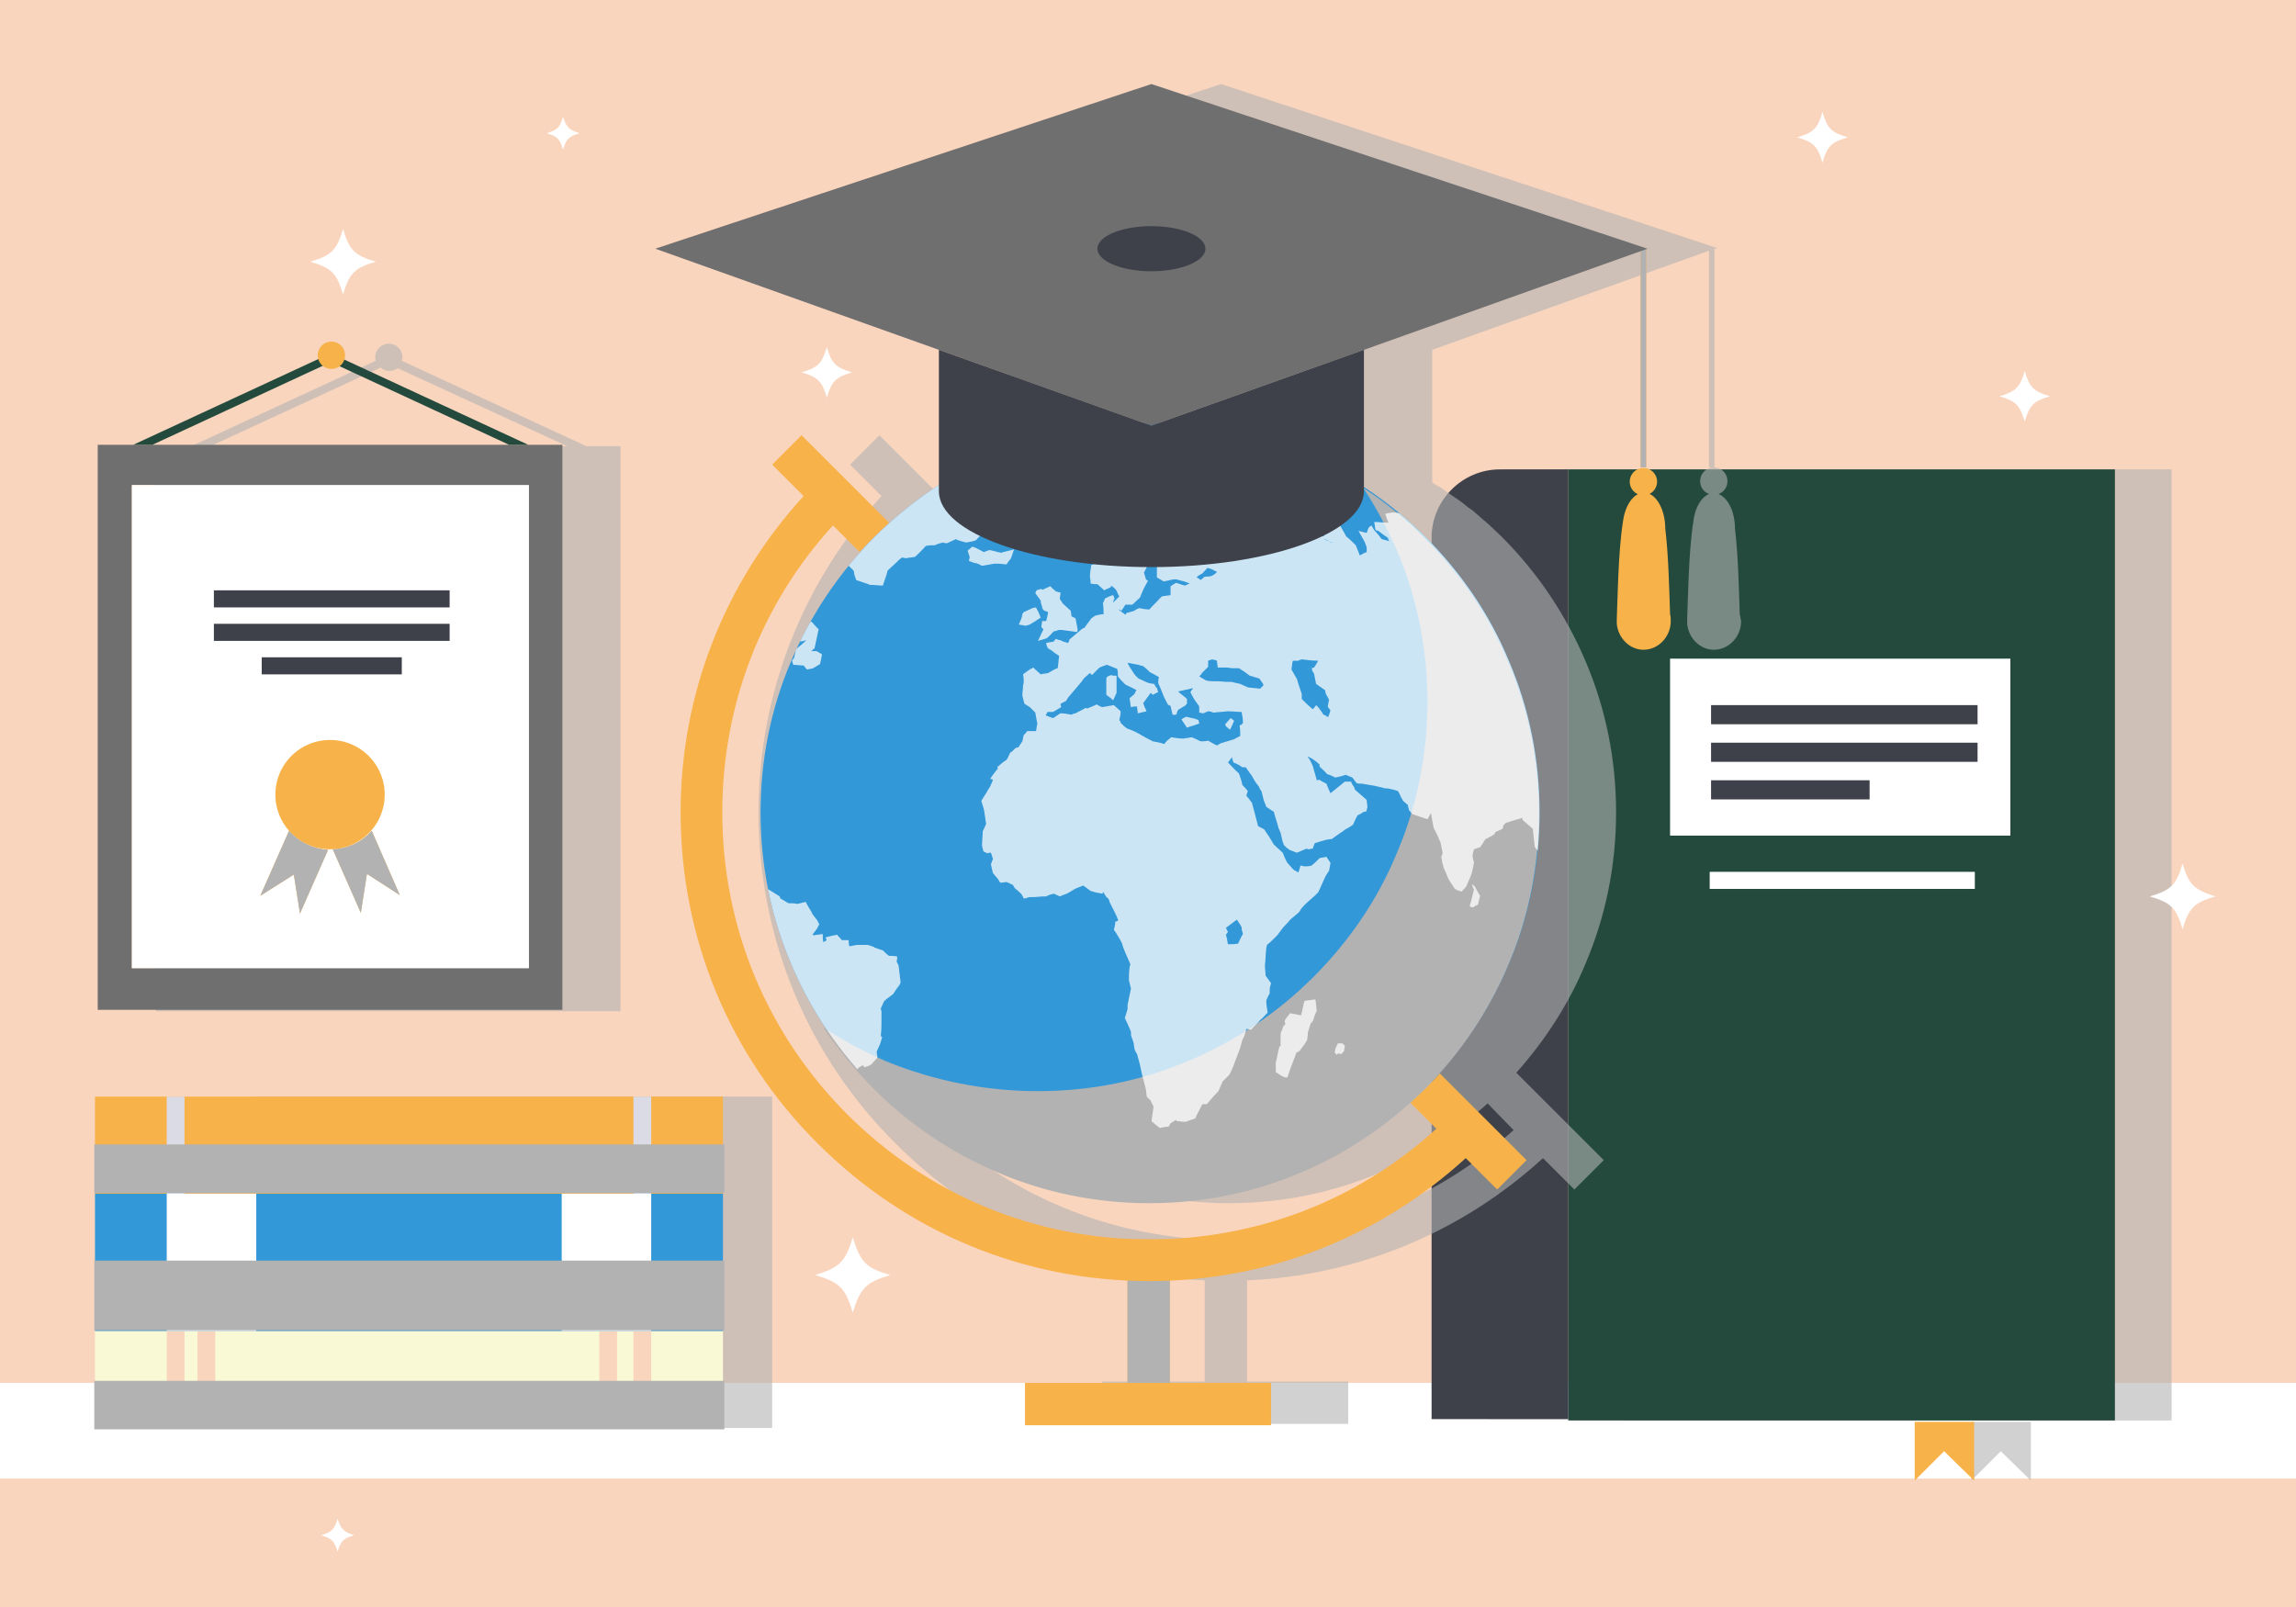 <?xml version="1.0" encoding="utf-8"?>
<svg id="master-artboard" viewBox="0 0 336 235.2" version="1.1" xmlns="http://www.w3.org/2000/svg" x="0px" y="0px" style="enable-background:new 0 0 336 235.2;" width="336px" height="235.2px" xmlns:xlink="http://www.w3.org/1999/xlink">

<path d="M 0 0 H 336 V 235.2 H 0 V 0 Z" id="background" class="st0" style="fill: rgb(250, 213, 190);"/>
<path d="M 0 202.4 H 336 V 216.4 H 0 V 202.4 Z" id="shelf" class="st1" style="fill: rgb(255, 255, 255);"/>
<g id="book">
	<g class="st2" style="opacity: 0.6;">
		<path class="st3" d="M237.8,68.7h-10c-5.5,0-10,4.5-10,10v129h20v0.2h80V68.7H237.8z" style="fill: rgb(178, 178, 178);"/>
		<path d="M 288.5 216.7 L 292.8 212.4 L 297.2 216.7 L 297.2 208.1 L 288.5 208.1 Z" class="st3" style="fill: rgb(178, 178, 178);"/>
	</g>
	<g>
		<g>
			<g>
				<path d="M 229.5 68.7 H 309.5 V 207.9 H 229.5 V 68.7 Z" class="st4" style="fill: rgb(36, 74, 61);"/>
			</g>
		</g>
		<path class="st5" d="M219.5,68.7c-5.5,0-10,4.5-10,10v129h20v-119v-10v-10H219.5z" style="fill: rgb(62, 65, 74);"/>
		<g>
			<g>
				<path d="M 288.9 216.7 L 284.5 212.4 L 280.2 216.7 L 280.2 208.1 L 288.9 208.1 Z" class="st6" style="fill: rgb(247, 178, 73);"/>
			</g>
		</g>
	</g>
	<path d="M 244.4 96.4 H 294.2 V 122.3 H 244.4 V 96.4 Z" class="st1" style="fill: rgb(255, 255, 255);"/>
	<path d="M 250.2 127.6 H 289 V 130.1 H 250.2 V 127.6 Z" class="st1" style="fill: rgb(255, 255, 255);"/>
	<g>
		<g>
			<g>
				<path d="M 250.4 103.2 H 289.4 V 106 H 250.4 V 103.2 Z" class="st5" style="fill: rgb(62, 65, 74);"/>
			</g>
		</g>
		<g>
			<g>
				<path d="M 250.4 108.7 H 289.4 V 111.5 H 250.4 V 108.7 Z" class="st5" style="fill: rgb(62, 65, 74);"/>
			</g>
		</g>
		<g>
			<g>
				<path d="M 250.4 114.2 H 273.6 V 117 H 250.4 V 114.2 Z" class="st5" style="fill: rgb(62, 65, 74);"/>
			</g>
		</g>
	</g>
</g>
<g id="shadow" class="st2" style="opacity: 0.6;">
	<path class="st3" d="M251.1,36.4l0.2-0.1l-72.6-24l-72.6,24l41.5,14.8v12.9v7.7c-2.1,1.4-4.1,3-6.1,4.8l-6.1-6.1c0,0,0,0,0,0&#10;&#9;&#9;c0,0,0,0,0,0l-6.7-6.7l-4.3,4.3l4.6,4.6c-11.6,12.7-18,29-18,46.3c0,18.3,7.1,35.6,20.1,48.5c12.2,12.2,28.2,19.2,45.2,20v14.8h-15&#10;&#9;&#9;v6.2h36v-6.2h-14.8v-14.8c16.2-0.7,31.4-7,43.3-17.9l4.6,4.6l4.3-4.3l-6.7-6.7v0l0,0l-6.1-6.1c0,0,0,0,0,0&#10;&#9;&#9;c4.2-4.7,7.7-10.1,10.1-15.9c3-7,4.5-14.5,4.5-22.2c0-7.7-1.5-15.2-4.5-22.2c-2.9-6.8-7-12.9-12.2-18.1c-0.7-0.7-1.4-1.3-2.1-2&#10;&#9;&#9;c-0.2-0.1-0.3-0.3-0.5-0.4c-0.6-0.5-1.1-1-1.7-1.5c-0.2-0.1-0.4-0.3-0.6-0.4c-0.6-0.5-1.1-0.9-1.7-1.3c-0.2-0.1-0.4-0.3-0.6-0.4&#10;&#9;&#9;c-0.6-0.4-1.1-0.8-1.7-1.2c-0.1,0-0.1-0.1-0.2-0.1c0,0,0,0,0,0c-0.4-0.2-0.8-0.5-1.1-0.7v-6.5V51.2l40.5-14.5v31.7&#10;&#9;&#9;c0.1,0,0.3,0,0.4,0c0.1,0,0.2,0,0.4,0V36.4z M217.7,161.5C217.7,161.5,217.7,161.5,217.7,161.5l3.8,3.9&#10;&#9;&#9;c-10.8,9.8-24.4,15.4-39,16.1v-0.1h-6.2v0c-15.4-0.8-29.9-7.2-40.9-18.2c-11.8-11.8-18.3-27.5-18.3-44.2c0-15.7,5.7-30.5,16.2-42&#10;&#9;&#9;l3.9,3.9c-4.2,4.7-7.6,10.1-10.1,15.9c-3,7-4.5,14.5-4.5,22.2c0,7.7,1.5,15.2,4.5,22.2c1.4,3.2,3,6.2,4.9,9.1c0,0,0,0,0,0&#10;&#9;&#9;c0,0.1,0.1,0.1,0.1,0.2c0.4,0.6,0.8,1.1,1.2,1.7c0.2,0.2,0.3,0.4,0.5,0.7c0.4,0.6,0.9,1.1,1.3,1.7c0.2,0.2,0.3,0.4,0.5,0.6&#10;&#9;&#9;c0.5,0.6,1,1.2,1.5,1.7c0.1,0.1,0.2,0.3,0.4,0.4c0.6,0.7,1.3,1.4,2,2.1c5.2,5.2,11.4,9.4,18.1,12.2c5.3,2.2,10.8,3.6,16.5,4.2&#10;&#9;&#9;c1.9,0.2,3.8,0.3,5.7,0.3c7.7,0,15.2-1.5,22.2-4.5C207.7,169.1,213,165.7,217.7,161.5z" style="fill: rgb(178, 178, 178);"/>
	<path class="st3" d="M254.6,89.9c-0.1-2.7-0.2-8.5-0.7-12.5c0-2.5-1-4.5-2.4-5.1c0.8-0.3,1.3-1,1.3-1.9c0-1.1-0.9-2-2-2s-2,0.9-2,2&#10;&#9;&#9;c0,0.9,0.5,1.6,1.3,1.9c-1.2,0.5-2.1,2.1-2.3,4.1c-0.7,4.3-0.8,12-0.9,14.3c0,0.1,0,0.1,0,0.2c0,0,0,0.1,0,0.1c0,0.2,0,0.3,0,0.3h0&#10;&#9;&#9;c0.2,2.1,1.9,3.8,3.9,3.8c2.2,0,4-1.9,4-4.2C254.7,90.6,254.7,90.2,254.6,89.9z" style="fill: rgb(178, 178, 178);"/>
</g>
<g id="globe">
	<g>
		<g>
			<path d="M 165 181.4 H 171.2 V 203.2 H 165 V 181.4 Z" class="st6" style="fill: rgb(247, 178, 73);"/>
			<path d="M 165 181.7 H 171.2 V 203.5 H 165 V 181.7 Z" class="st3" style="fill: rgb(178, 178, 178);"/>
			<g>
				<g>
					<path class="st7" d="M168.3,61.9c7.7,0,15.2,1.5,22.2,4.5c6.8,2.9,12.9,7,18.1,12.2c5.2,5.2,9.4,11.3,12.2,18.1&#10;&#9;&#9;&#9;&#9;&#9;&#9;c3,7,4.5,14.5,4.5,22.2c0,7.7-1.5,15.2-4.5,22.2c-2.9,6.8-7,12.9-12.2,18.1c-5.2,5.2-11.4,9.4-18.1,12.2&#10;&#9;&#9;&#9;&#9;&#9;&#9;c-7,3-14.5,4.5-22.2,4.5c-7.7,0-15.2-1.5-22.2-4.5c-6.8-2.9-12.9-7-18.1-12.2c-5.2-5.2-9.4-11.4-12.2-18.1&#10;&#9;&#9;&#9;&#9;&#9;&#9;c-3-7-4.5-14.5-4.5-22.2c0-7.7,1.5-15.2,4.5-22.2c2.9-6.8,7-12.9,12.2-18.1c5.2-5.2,11.4-9.4,18.1-12.2&#10;&#9;&#9;&#9;&#9;&#9;&#9;C153.1,63.5,160.6,61.9,168.3,61.9L168.3,61.9z" style="fill: rgb(51, 152, 216);"/>
				</g>
			</g>
			<path class="st6" d="M216.8,163.2L216.8,163.2l-6.1-6.1c-0.7,0.8-1.4,1.5-2.1,2.2c-0.7,0.7-1.5,1.4-2.2,2.1l3.8,3.8&#10;&#9;&#9;&#9;&#9;c-11.5,10.5-26.3,16.2-42,16.2c-16.7,0-32.4-6.5-44.2-18.3c-11.8-11.8-18.3-27.5-18.3-44.2c0-15.7,5.7-30.5,16.2-42l3.9,3.9&#10;&#9;&#9;&#9;&#9;c0.7-0.8,1.4-1.5,2.1-2.2c0.7-0.7,1.5-1.4,2.2-2.1l-6.1-6.1c0,0,0,0,0,0c0,0,0,0,0,0l-6.7-6.7l-4.3,4.3l4.6,4.6&#10;&#9;&#9;&#9;&#9;c-11.6,12.7-18,29-18,46.3c0,18.3,7.1,35.6,20.1,48.5c13,13,30.2,20.1,48.5,20.1c17.3,0,33.6-6.4,46.3-18l4.6,4.6l4.3-4.3&#10;&#9;&#9;&#9;&#9;L216.8,163.2L216.8,163.2z" style="fill: rgb(247, 178, 73);"/>
			<g>
				<g>
					<path class="st3" d="M151.9,159.7c7.7,0,15.2-1.5,22.2-4.5c6.8-2.9,12.9-7,18.1-12.2c5.2-5.2,9.4-11.3,12.2-18.1&#10;&#9;&#9;&#9;&#9;&#9;&#9;c3-7,4.5-14.5,4.5-22.2c0-7.7-1.5-15.2-4.5-22.2c-1.4-3.2-3-6.2-4.9-9.1c3.2,2.1,6.3,4.6,9,7.4c5.2,5.2,9.4,11.3,12.2,18.1&#10;&#9;&#9;&#9;&#9;&#9;&#9;c3,7,4.5,14.5,4.5,22.2c0,7.7-1.5,15.2-4.5,22.2c-2.9,6.8-7,12.9-12.2,18.1c-5.3,5.2-11.4,9.4-18.1,12.2&#10;&#9;&#9;&#9;&#9;&#9;&#9;c-7,3-14.5,4.5-22.2,4.5c-7.7,0-15.2-1.5-22.2-4.5c-6.8-2.9-12.9-7-18.1-12.2c-2.8-2.8-5.2-5.8-7.4-9c2.9,1.9,5.9,3.5,9.1,4.9&#10;&#9;&#9;&#9;&#9;&#9;&#9;C136.7,158.2,144.2,159.7,151.9,159.7z" style="fill: rgb(178, 178, 178);"/>
				</g>
			</g>
			<path d="M 150 202.4 H 186 V 208.6 H 150 V 202.4 Z" class="st6" style="fill: rgb(247, 178, 73);"/>
		</g>
	</g>
	<g>
		<defs>
			<path id="SVGID_1_" d="M168.3,61.9c7.7,0,15.2,1.5,22.2,4.5c6.8,2.9,12.9,7,18.1,12.2c5.2,5.2,9.4,11.3,12.2,18.1&#10;&#9;&#9;&#9;&#9;c3,7,4.5,14.5,4.5,22.2c0,7.7-1.5,15.2-4.5,22.2c-2.9,6.8-7,12.9-12.2,18.1c-5.2,5.2-11.4,9.4-18.1,12.2c-7,3-14.5,4.5-22.2,4.5&#10;&#9;&#9;&#9;&#9;c-7.7,0-15.2-1.5-22.2-4.5c-6.8-2.9-12.9-7-18.1-12.2c-5.2-5.2-9.4-11.4-12.2-18.1c-3-7-4.5-14.5-4.5-22.2&#10;&#9;&#9;&#9;&#9;c0-7.7,1.5-15.2,4.5-22.2c2.9-6.8,7-12.9,12.2-18.1c5.2-5.2,11.4-9.4,18.1-12.2C153.1,63.5,160.6,61.9,168.3,61.9L168.3,61.9z"/>
		</defs>
		<clipPath id="SVGID_2_">
			<use style="overflow:visible;" xlink:href="#SVGID_1_"/>
		</clipPath>
		<g class="st8" style="opacity: 0.75; clip-path: url('#SVGID_2_');">
			<g>
				<path class="st1" d="M152.3,98.7c0.3-0.1,0.7-0.1,1.1-0.2c0.4-0.2,0.8-0.5,1.3-0.7c0.1,0,0.2,0,0.2,0.1c0-0.1-0.1-0.1-0.1-0.2&#10;&#9;&#9;&#9;&#9;&#9;c0.1-0.6,0.1-1.1,0.2-1.7c-0.4-0.3-0.8-0.5-1.1-0.8c-0.2-0.1-0.4-0.2-0.6-0.4c-0.1-0.2-0.2-0.5-0.2-0.7c0.4-0.1,0.7-0.1,1.1-0.2&#10;&#9;&#9;&#9;&#9;&#9;c0.1-0.1,0.2-0.3,0.3-0.4c0.2,0.1,0.5,0.2,0.7,0.2c0.3,0.2,0.7,0.3,1.1,0.4c0.1-0.2,0.2-0.3,0.2-0.5c0.6-0.5,1.3-1.1,1.9-1.6&#10;&#9;&#9;&#9;&#9;&#9;c0.1,0,0.2-0.1,0.3-0.1c0.3-0.5,0.7-0.9,1-1.4c0.2-0.1,0.4-0.3,0.6-0.4c0.4-0.1,0.8-0.2,1.2-0.2c0-0.5,0-1-0.1-1.6&#10;&#9;&#9;&#9;&#9;&#9;c0.1-0.2,0.2-0.4,0.3-0.7c0.4-0.2,0.8-0.4,1.2-0.5c0.1,0.2,0.1,0.3,0.2,0.5c-0.1,0.2-0.2,0.4-0.2,0.6c0.3-0.3,0.6-0.6,0.9-0.9&#10;&#9;&#9;&#9;&#9;&#9;c-0.2-0.3-0.3-0.7-0.5-1c-0.1-0.1-0.2-0.2-0.3-0.3c-0.1-0.1-0.3-0.2-0.4-0.3c0,0.1,0,0.1,0,0.2c-0.3,0.2-0.7,0.3-1,0.5&#10;&#9;&#9;&#9;&#9;&#9;c-0.3-0.3-0.7-0.6-1-0.9c-0.3,0-0.6,0-1-0.1c0-0.3,0-0.6-0.1-0.9c0-0.6,0.1-1.2,0.2-1.8c0.5-0.2,1-0.4,1.5-0.5&#10;&#9;&#9;&#9;&#9;&#9;c0.5-0.3,1-0.6,1.5-0.9c0.6-0.8,1.2-1.5,1.8-2.2c0.1-0.2,0.3-0.3,0.4-0.5c0.2,0,0.4-0.1,0.6-0.2c0.7-0.2,1.3-0.3,2-0.4&#10;&#9;&#9;&#9;&#9;&#9;c0.9-0.2,1.8-0.4,2.7-0.6c0.2,0,0.4,0.1,0.6,0.1c0.6-0.1,1.2-0.3,1.9-0.4c0.5,0.1,1,0.2,1.5,0.3c0.3,0.1,0.5,0.1,0.8,0.2&#10;&#9;&#9;&#9;&#9;&#9;c0.9,0.3,1.7,0.6,2.6,0.9c0.2,0.1,0.3,0.3,0.4,0.4c0.6,0,1.2,0.1,1.8,0.1c0.3,0,0.6,0.1,1,0.1c0,0.2,0,0.4,0,0.6&#10;&#9;&#9;&#9;&#9;&#9;c-0.2,0.4-0.4,0.8-0.5,1.2c-0.6-0.1-1.1-0.1-1.7-0.2c-0.4,0-0.8-0.1-1.3-0.1c-0.3-0.1-0.6-0.2-1-0.3c0.2,0.2,0.5,0.5,0.7,0.7&#10;&#9;&#9;&#9;&#9;&#9;c0.3,0.2,0.5,0.3,0.8,0.4c0.2,0.3,0.3,0.5,0.5,0.8c0.1-0.2,0.2-0.3,0.2-0.5c0.5,0.1,1.1,0.2,1.6,0.3c0.3-0.5,0.7-1,1-1.5&#10;&#9;&#9;&#9;&#9;&#9;c0.3-0.1,0.6-0.1,0.9-0.2c0.1-0.3,0.2-0.5,0.2-0.8c0.3-0.3,0.5-0.7,0.8-1c0.2,0,0.4,0.1,0.6,0.2c0,0.6,0,1.1-0.1,1.7&#10;&#9;&#9;&#9;&#9;&#9;c0.5-0.2,1-0.5,1.4-0.7c0.5-0.2,1.1-0.4,1.6-0.6c0.2,0,0.4,0,0.6,0c0.3,0.1,0.5,0.1,0.7,0.2c0.3,0.1,0.7,0.2,1,0.3&#10;&#9;&#9;&#9;&#9;&#9;c0.5-0.2,1-0.4,1.4-0.6c0.1,0.1,0.1,0.2,0.2,0.3c0.1-0.1,0.2-0.2,0.3-0.3c-0.2-0.1-0.3-0.2-0.5-0.4c-0.1-0.2-0.2-0.3-0.3-0.5&#10;&#9;&#9;&#9;&#9;&#9;c-0.1-0.1-0.2-0.2-0.3-0.3c0.7,0.1,1.4,0.2,2,0.4c0.7,0.1,1.4,0.2,2.1,0.3c0.1-0.4,0.1-0.8,0.2-1.3c0.2-0.2,0.4-0.4,0.6-0.6&#10;&#9;&#9;&#9;&#9;&#9;c0.5,0,1,0.1,1.5,0.1c0.3,0.6,0.7,1.2,1,1.8c0.5,0.4,1,0.9,1.4,1.3c0.2,0.5,0.4,1,0.6,1.5c0.3-0.2,0.7-0.4,1-0.5&#10;&#9;&#9;&#9;&#9;&#9;c0-0.2,0-0.4,0-0.7c-0.1-0.3-0.2-0.5-0.3-0.8c-0.3-0.5-0.6-1.1-0.9-1.6c0.4,0.1,0.8,0.2,1.2,0.3c0.1-0.3,0.2-0.6,0.3-0.8&#10;&#9;&#9;&#9;&#9;&#9;c0.1-0.1,0.3-0.2,0.4-0.3c0.1,0.2,0.3,0.5,0.4,0.7c0.4,0.4,0.8,0.9,1.1,1.3c0.4,0.1,0.7,0.2,1.1,0.3c-0.1-0.2-0.2-0.4-0.2-0.5&#10;&#9;&#9;&#9;&#9;&#9;c-0.5-0.3-1-0.7-1.4-1c-0.1,0-0.3-0.1-0.4-0.1c-0.1-0.4-0.1-0.8-0.2-1.2c0.7,0,1.4,0.1,2.1,0.1c-0.2-0.4-0.3-0.8-0.5-1.3&#10;&#9;&#9;&#9;&#9;&#9;c0.3-0.1,0.7-0.1,1-0.2c0.6,0,1.1,0.1,1.7,0.2c0.4,0.1,0.8,0.1,1.2,0.2c0.3,0,0.5,0,0.8,0c0.3-0.1,0.7-0.3,1-0.4&#10;&#9;&#9;&#9;&#9;&#9;c0.3-0.1,0.5-0.1,0.8-0.2c0.4,0,0.7,0.1,1.1,0.1c0.3,0.1,0.5,0.1,0.8,0.2c0.5,0.1,1,0.2,1.4,0.4c0.4,0,0.9,0,1.3,0.1&#10;&#9;&#9;&#9;&#9;&#9;c0.8,0.1,1.6,0.1,2.4,0.2c0.2,0.1,0.5,0.3,0.7,0.4c-0.3,0.5-0.7,1-1,1.5c-0.1,0.1-0.2,0.1-0.3,0.2c0,0.2,0,0.5-0.1,0.7&#10;&#9;&#9;&#9;&#9;&#9;c0.1,0,0.3,0,0.4,0.1c0.2,0,0.3,0,0.5,0c0.6-0.1,1.1-0.1,1.7-0.2c0.3-0.1,0.5-0.2,0.8-0.3c0.7,0.2,1.4,0.3,2.2,0.5&#10;&#9;&#9;&#9;&#9;&#9;c0.4-0.1,0.8-0.3,1.2-0.4c0.5,0.1,1,0.1,1.6,0.2c1,0,2,0,3,0c0.3,0.3,0.7,0.7,1,1.1c0.3-0.1,0.6-0.2,0.9-0.3&#10;&#9;&#9;&#9;&#9;&#9;c0.2,0,0.4,0,0.6,0.1c0.4,0.2,0.7,0.4,1.1,0.6c-0.1,0.2-0.2,0.4-0.2,0.6c0.3,0,0.6,0,0.8,0c0.3,0.1,0.6,0.3,0.9,0.4&#10;&#9;&#9;&#9;&#9;&#9;c0.4,0,0.8,0.1,1.3,0.1c0.2-0.1,0.3-0.2,0.5-0.3c0.4-0.2,0.8-0.5,1.2-0.7c0,0.6,0,1.1,0,1.7c0.1,0.1,0.1,0.2,0.2,0.4&#10;&#9;&#9;&#9;&#9;&#9;c0.6,0,1.2,0,1.8,0.1c0.8,0,1.6,0,2.5,0c0.9,0.3,1.7,0.5,2.6,0.8c0.3,0.1,0.7,0.2,1.1,0.4c0.1,0.1,0.2,0.2,0.3,0.3&#10;&#9;&#9;&#9;&#9;&#9;c0.6,0.4,1.3,0.7,1.9,1.1c0.5,0.1,1,0.3,1.4,0.4c0.3,0.2,0.7,0.4,1,0.5c0.2-0.1,0.5-0.3,0.7-0.4c0.3,0,0.6-0.1,1-0.1&#10;&#9;&#9;&#9;&#9;&#9;c0.3-0.2,0.5-0.3,0.8-0.5c0.3,0,0.6,0,0.9,0c0.6,0.3,1.3,0.6,1.9,0.9c0.3,0.1,0.7,0.1,1,0.2c0-0.1,0.1-0.1,0.1-0.2&#10;&#9;&#9;&#9;&#9;&#9;c0.1-0.1,0.3-0.2,0.4-0.3c0.8,0.2,1.6,0.3,2.4,0.5c0.4,0,0.8,0,1.2,0.1c0.2,0,0.3,0.1,0.5,0.2c0.5,0.1,1.1,0.2,1.6,0.3&#10;&#9;&#9;&#9;&#9;&#9;c0.3,0.1,0.6,0.3,1,0.4c0.5,0.2,0.9,0.4,1.4,0.6c0.1,0,0.2,0.1,0.3,0.1c0.8-0.3,1.6-0.6,2.4-0.9c0.5,0.1,1,0.2,1.5,0.3&#10;&#9;&#9;&#9;&#9;&#9;c0.4,0.2,0.8,0.4,1.2,0.6c0.3,0.2,0.6,0.4,0.9,0.6c0.4,0.1,0.7,0.1,1.1,0.2c0.4,0.1,0.9,0.2,1.3,0.4c0.4,0.3,0.9,0.5,1.3,0.8&#10;&#9;&#9;&#9;&#9;&#9;c0.4,0.1,0.9,0.1,1.3,0.2c0.2,0.3,0.3,0.5,0.4,0.8c0.3,0.4,0.6,0.9,0.9,1.3c-0.1,0.1-0.2,0.3-0.3,0.4c-0.1,0.2-0.2,0.4-0.3,0.6&#10;&#9;&#9;&#9;&#9;&#9;c-0.2-0.1-0.5-0.1-0.7-0.2c-0.8-0.4-1.6-0.9-2.3-1.3c-0.6,0-1.1,0-1.7,0c-0.7-0.1-1.5-0.3-2.2-0.4c-0.6-0.2-1.2-0.5-1.8-0.7&#10;&#9;&#9;&#9;&#9;&#9;c-0.6-0.1-1.2-0.2-1.8-0.4c0.3,0.6,0.6,1.1,1,1.7c0.5,0.4,1,0.8,1.5,1.3c0.1,0.2,0.1,0.3,0.2,0.4c-0.4,0-0.8,0-1.2,0&#10;&#9;&#9;&#9;&#9;&#9;c-0.2-0.1-0.4-0.2-0.5-0.4c-0.3,0.3-0.7,0.6-1,0.9c-0.8,0.2-1.7,0.3-2.5,0.5c-0.3,0-0.7-0.1-1-0.1c-0.2,0.1-0.3,0.3-0.5,0.4&#10;&#9;&#9;&#9;&#9;&#9;c0.1,0.4,0.1,0.8,0.2,1.2c0.3,0.1,0.6,0.1,0.9,0.2c0.1,0.3,0.3,0.7,0.4,1c0,0.3-0.1,0.7-0.1,1c0.1,0.5,0.2,1,0.3,1.6&#10;&#9;&#9;&#9;&#9;&#9;c-0.3,0.7-0.6,1.4-0.9,2.1c-0.2-0.3-0.5-0.6-0.7-0.9c-0.1-0.3-0.2-0.6-0.3-0.8c-0.4-0.2-0.9-0.3-1.3-0.5c0-0.1,0.1-0.2,0.1-0.3&#10;&#9;&#9;&#9;&#9;&#9;c-0.2-0.2-0.4-0.4-0.7-0.6c-0.3-0.4-0.6-0.8-0.9-1.1c-0.1-0.4-0.2-0.7-0.3-1.1c0-0.2,0.1-0.4,0.1-0.6c-0.1-0.2-0.2-0.5-0.3-0.7&#10;&#9;&#9;&#9;&#9;&#9;c0.1-0.3,0.3-0.6,0.4-0.8c0-0.3,0-0.6,0-0.9c0.1-0.3,0.2-0.7,0.3-1.1c-0.1,0.1-0.2,0.1-0.4,0.2c-0.2,0-0.5,0.1-0.7,0.1&#10;&#9;&#9;&#9;&#9;&#9;c0.1-0.2,0.1-0.3,0.2-0.5c-0.7,0-1.5,0-2.2,0c-0.3,0.2-0.6,0.4-0.9,0.6c-0.1,0.3-0.1,0.7-0.2,1c-0.4-0.1-0.8-0.2-1.2-0.4&#10;&#9;&#9;&#9;&#9;&#9;c-0.4-0.1-0.8-0.3-1.2-0.4c-0.5,0-1,0-1.6,0c-0.4-0.1-0.8-0.1-1.2-0.2c-0.4-0.1-0.8-0.2-1.2-0.2c-0.3,0.4-0.7,0.8-1,1.3&#10;&#9;&#9;&#9;&#9;&#9;c-0.2,0.2-0.5,0.4-0.7,0.6c-0.1,0.2-0.3,0.4-0.4,0.6c0,0.3,0.1,0.5,0.1,0.8c0,0,0.1-0.1,0.2-0.1c0.2-0.1,0.3-0.2,0.5-0.3&#10;&#9;&#9;&#9;&#9;&#9;c0.1-0.1,0.3-0.2,0.4-0.3c0.1,0.2,0.1,0.4,0.2,0.5c0.2,0.2,0.3,0.3,0.5,0.5c0.5,0.3,1,0.6,1.4,1c0.2,0.2,0.5,0.5,0.7,0.7&#10;&#9;&#9;&#9;&#9;&#9;c0.3,0.1,0.6,0.2,0.8,0.2c0,0.5,0.1,1,0.2,1.4c0,0.1,0.1,0.3,0.1,0.4c0.1,0.5,0.2,1,0.4,1.5c0.3,0.5,0.5,1.1,0.8,1.6&#10;&#9;&#9;&#9;&#9;&#9;c-0.1,0.6-0.3,1.3-0.4,1.9c-0.1,0.2-0.2,0.4-0.4,0.6c-0.1,0.2-0.2,0.4-0.3,0.6c-0.3,0.1-0.6,0.3-1,0.4c-0.2-0.1-0.4-0.2-0.6-0.3&#10;&#9;&#9;&#9;&#9;&#9;c-0.1,0.1-0.2,0.2-0.3,0.3c-0.3,0.4-0.6,0.9-0.9,1.3c-0.2,0.1-0.4,0.3-0.5,0.4c0,0,0,0.1,0,0.1c0.4,0.5,0.8,1.1,1.1,1.6&#10;&#9;&#9;&#9;&#9;&#9;c0.3,0.6,0.7,1.2,1,1.8c-0.1,0.1-0.1,0.3-0.2,0.4c-0.2,0.3-0.5,0.5-0.8,0.8c0,0.2-0.1,0.3-0.1,0.4c-0.4-0.1-0.7-0.2-1.1-0.3&#10;&#9;&#9;&#9;&#9;&#9;c-0.1,0-0.2,0-0.4,0.1c0-0.7,0-1.4,0-2c-0.3-0.2-0.5-0.3-0.7-0.5c-0.1-0.3-0.1-0.6-0.2-0.9c-0.5-0.5-1-0.9-1.5-1.4&#10;&#9;&#9;&#9;&#9;&#9;c-0.2,0-0.3,0-0.5,0c-0.2,0-0.5,0-0.7-0.1c-0.2,0.2-0.4,0.4-0.6,0.5c-0.2-0.1-0.4-0.3-0.6-0.4c0-0.1-0.1-0.1-0.2-0.2&#10;&#9;&#9;&#9;&#9;&#9;c0.1-0.3,0.2-0.5,0.2-0.8c-0.1-0.2-0.1-0.5-0.2-0.7c-0.1,0.2-0.3,0.5-0.4,0.7c-0.3,0.1-0.5,0.1-0.8,0.2&#10;&#9;&#9;&#9;&#9;&#9;c-0.1,0.1-0.2,0.2-0.3,0.3c-0.2,0.1-0.3,0.2-0.5,0.3c0,0,0,0.1-0.1,0.2c0,0.1-0.1,0.2-0.1,0.2c0.4,0.2,0.8,0.4,1.2,0.6&#10;&#9;&#9;&#9;&#9;&#9;c0.6,0.2,1.2,0.3,1.8,0.5c0.2,0,0.3,0,0.5,0c-0.1,0.4-0.3,0.8-0.4,1.1c-0.1,0.2-0.2,0.3-0.3,0.5c-0.1,0.1-0.2,0.2-0.3,0.3&#10;&#9;&#9;&#9;&#9;&#9;c0.2,0.4,0.3,0.8,0.4,1.2c0.1,0.2,0.3,0.3,0.4,0.5c0.2,0.5,0.4,1,0.6,1.4c0.1,0.5,0.2,1,0.3,1.4c0.1,0.3,0.3,0.7,0.4,1&#10;&#9;&#9;&#9;&#9;&#9;c0,0.3,0,0.6,0,0.9c-0.3,0.6-0.6,1.2-0.9,1.8c-0.3,0.4-0.7,0.7-1,1.1c-0.3,0.2-0.5,0.5-0.8,0.7c-0.3,0.2-0.7,0.3-1,0.5&#10;&#9;&#9;&#9;&#9;&#9;c-0.3,0.1-0.5,0.3-0.8,0.4c-0.5,0.1-1,0.2-1.5,0.3c0,0.3-0.1,0.5-0.2,0.8c0,0.4-0.1,0.7-0.1,1.1c-0.4,0-0.7-0.1-1.1-0.2&#10;&#9;&#9;&#9;&#9;&#9;c0-0.3,0-0.6,0-0.9c0-0.2,0.1-0.4,0.1-0.6c-0.2-0.2-0.4-0.5-0.6-0.7c-0.5,0.2-1,0.4-1.6,0.6c-0.2,0.4-0.5,0.7-0.7,1.1&#10;&#9;&#9;&#9;&#9;&#9;c0,0.2,0.1,0.5,0.1,0.7c0.4,0.3,0.8,0.7,1.2,1c0.4,0.1,0.7,0.2,1.1,0.3c0.1,0.3,0.3,0.7,0.4,1c0.3,0.9,0.5,1.7,0.8,2.6&#10;&#9;&#9;&#9;&#9;&#9;c-0.1,0.3-0.3,0.6-0.4,0.9c-0.2,0.3-0.5,0.5-0.7,0.8c-0.2,0.2-0.4,0.3-0.6,0.5c-0.3,0.2-0.6,0.4-0.9,0.7c-0.3,0-0.6,0.1-0.9,0.2&#10;&#9;&#9;&#9;&#9;&#9;c-0.2-0.3-0.5-0.6-0.7-0.9c-0.1-0.2-0.2-0.4-0.4-0.6c-0.2-0.2-0.5-0.5-0.7-0.7c-0.1-0.2-0.2-0.3-0.2-0.5&#10;&#9;&#9;&#9;&#9;&#9;c-0.1-0.4-0.2-0.8-0.3-1.1c-0.1,0-0.3,0-0.4,0c-0.3,0.3-0.6,0.6-0.9,0.9c-0.2,0.5-0.3,1-0.4,1.5c0.2,0.3,0.4,0.5,0.6,0.8&#10;&#9;&#9;&#9;&#9;&#9;c0.1,0.5,0.2,1,0.3,1.4c0.6,0.8,1.3,1.7,1.9,2.5c0.1,0.3,0.2,0.6,0.3,0.9c0.1,0.3,0.2,0.6,0.3,0.9c0,0.3,0,0.6,0.1,1&#10;&#9;&#9;&#9;&#9;&#9;c-0.2,0.3-0.3,0.5-0.4,0.8c-0.2-0.2-0.3-0.4-0.5-0.6c-0.1-0.2-0.2-0.3-0.3-0.5c-0.6-0.6-1.1-1.3-1.7-1.9&#10;&#9;&#9;&#9;&#9;&#9;c-0.2-0.6-0.3-1.2-0.5-1.8c-0.1-0.4-0.2-0.8-0.3-1.3c-0.2-0.1-0.3-0.3-0.5-0.4c-0.1-0.4-0.2-0.7-0.2-1.1c0-0.9-0.1-1.8-0.1-2.6&#10;&#9;&#9;&#9;&#9;&#9;c0-0.4,0-0.7,0-1.1c-0.2-0.4-0.4-0.8-0.5-1.2c0-0.5-0.1-1-0.1-1.4c-0.3-0.1-0.6-0.3-1-0.4c0,0.2,0.1,0.4,0.1,0.6&#10;&#9;&#9;&#9;&#9;&#9;c-0.1,0.1-0.2,0.2-0.2,0.3c-0.4-0.3-0.7-0.5-1.1-0.8c-0.3-0.4-0.7-0.8-1-1.2c-0.1-0.9-0.2-1.8-0.3-2.7c-0.5-0.4-1-0.9-1.5-1.3&#10;&#9;&#9;&#9;&#9;&#9;c0-0.1,0-0.2,0-0.3c-0.6,0.2-1.1,0.3-1.7,0.5c-0.2,0.1-0.5,0.2-0.7,0.2c-0.1,0.1-0.3,0.3-0.4,0.4c0,0.2-0.1,0.3-0.1,0.5&#10;&#9;&#9;&#9;&#9;&#9;c-0.4,0.2-0.7,0.3-1.1,0.5c0,0.1-0.1,0.2-0.1,0.3c-0.4,0.2-0.8,0.5-1.3,0.7c-0.3,0.4-0.5,0.8-0.8,1.2c-0.3,0.1-0.6,0.2-0.9,0.3&#10;&#9;&#9;&#9;&#9;&#9;c-0.1,0.3-0.2,0.7-0.2,1c0,0.3,0.1,0.6,0.2,0.9c-0.1,0.6-0.2,1.2-0.4,1.8c-0.2,0.6-0.5,1.1-0.7,1.7c-0.2,0.3-0.5,0.5-0.7,0.8&#10;&#9;&#9;&#9;&#9;&#9;c-0.3-0.1-0.7-0.2-1-0.4c-0.3-0.5-0.7-1-1-1.6c-0.2-0.5-0.4-1-0.6-1.4c-0.1-0.2-0.1-0.5-0.2-0.7c-0.1-0.3-0.1-0.7-0.2-1&#10;&#9;&#9;&#9;&#9;&#9;c0.1-0.2,0.2-0.4,0.2-0.6c-0.1-0.5-0.2-1-0.3-1.5c-0.3-0.7-0.6-1.4-1-2.1c-0.1-0.5-0.2-1-0.3-1.6c0-0.2-0.1-0.4-0.1-0.6&#10;&#9;&#9;&#9;&#9;&#9;c-0.2,0.3-0.3,0.6-0.5,0.9c-0.6-0.2-1.2-0.4-1.8-0.6c-0.2-0.1-0.4-0.1-0.5-0.2c-0.1-0.2-0.3-0.4-0.4-0.5&#10;&#9;&#9;&#9;&#9;&#9;c-0.1-0.3-0.1-0.5-0.2-0.8c-0.2-0.2-0.5-0.4-0.7-0.6c-0.1-0.3-0.3-0.5-0.4-0.8c-0.1-0.2-0.2-0.4-0.3-0.6c-0.5-0.2-1-0.3-1.5-0.4&#10;&#9;&#9;&#9;&#9;&#9;c-0.2,0-0.5,0-0.7-0.1c-0.4-0.1-0.9-0.2-1.3-0.3c-0.6-0.1-1.2-0.2-1.8-0.3c-0.3,0-0.6,0-0.8-0.1c-0.2-0.3-0.4-0.5-0.6-0.8&#10;&#9;&#9;&#9;&#9;&#9;c-0.3-0.1-0.7-0.3-1-0.4c-0.5,0.2-1,0.3-1.5,0.4c-0.4-0.2-0.8-0.4-1.2-0.5c-0.3-0.4-0.7-0.7-1.1-1.1c0-0.1,0-0.2,0-0.3&#10;&#9;&#9;&#9;&#9;&#9;c-0.3-0.3-0.7-0.6-1-0.8c-0.3-0.2-0.6-0.3-0.8-0.4c0.1,0.1,0.2,0.3,0.3,0.4c0.2,0.3,0.3,0.6,0.5,1c0.2,0.7,0.4,1.4,0.6,2.1&#10;&#9;&#9;&#9;&#9;&#9;c0.1,0,0.2,0,0.3-0.1c0.3,0.2,0.7,0.4,1.1,0.6c0.2,0.5,0.4,1,0.6,1.4c0.7-0.6,1.4-1.1,2.1-1.7c0.3,0,0.6,0,0.9,0&#10;&#9;&#9;&#9;&#9;&#9;c0.1,0.2,0.2,0.5,0.4,0.7c0.1,0.2,0.1,0.3,0.2,0.5c0.5,0.4,1,0.9,1.5,1.3c0.1,0.1,0.1,0.1,0.2,0.2c0,0.3,0.1,0.7,0.1,1.1&#10;&#9;&#9;&#9;&#9;&#9;c-0.1,0.2-0.1,0.4-0.2,0.6c-0.1,0-0.2,0-0.3,0c-0.3,0.2-0.6,0.4-0.9,0.5c-0.1,0.1-0.1,0.2-0.2,0.3c-0.2,0.4-0.3,0.7-0.5,1.1&#10;&#9;&#9;&#9;&#9;&#9;c-0.4,0.3-0.8,0.5-1.3,0.8c-0.1,0.1-0.2,0.2-0.4,0.3c-0.3,0.2-0.7,0.5-1,0.7c-0.1,0.1-0.3,0.2-0.4,0.3c-0.3,0-0.6,0.1-0.8,0.1&#10;&#9;&#9;&#9;&#9;&#9;c-0.6,0.2-1.1,0.3-1.7,0.5c-0.1,0.3-0.2,0.5-0.3,0.8c-0.2,0-0.4,0.1-0.7,0.1c-0.1,0-0.1-0.1-0.2-0.1c-0.5,0.2-0.9,0.4-1.4,0.6&#10;&#9;&#9;&#9;&#9;&#9;c-0.4-0.1-0.7-0.3-1.1-0.4c-0.1-0.1-0.2-0.2-0.4-0.3c-0.1-0.1-0.3-0.3-0.4-0.4c-0.1-0.2-0.1-0.3-0.2-0.5&#10;&#9;&#9;&#9;&#9;&#9;c-0.1-0.4-0.2-0.9-0.3-1.3c-0.1-0.2-0.2-0.5-0.3-0.7c-0.2-0.8-0.5-1.6-0.7-2.4c-0.4-0.2-0.7-0.5-1.1-0.7&#10;&#9;&#9;&#9;&#9;&#9;c-0.1-0.4-0.3-0.7-0.4-1.1c-0.1-0.4-0.2-0.8-0.3-1.2c-0.2-0.2-0.3-0.5-0.4-0.7c-0.2-0.3-0.5-0.6-0.7-1c-0.2-0.3-0.3-0.6-0.5-0.8&#10;&#9;&#9;&#9;&#9;&#9;c-0.2-0.3-0.5-0.7-0.7-1c-0.2,0-0.3,0-0.5,0c-0.4-0.3-0.8-0.5-1.3-0.7c-0.1-0.3-0.2-0.5-0.2-0.8c-0.2,0.3-0.4,0.5-0.6,0.8&#10;&#9;&#9;&#9;&#9;&#9;c0.5,0.5,1,1.1,1.6,1.6c0.2,0.6,0.4,1.1,0.5,1.7c0.3,0.3,0.6,0.6,0.8,0.9c-0.1,0.2-0.2,0.5-0.2,0.7c0.3,0.3,0.5,0.6,0.8,1&#10;&#9;&#9;&#9;&#9;&#9;c0.1,0.4,0.2,0.8,0.3,1.1c0.2,0.8,0.4,1.5,0.6,2.3c0.3,0.2,0.6,0.3,0.9,0.5c0.5,0.7,1,1.5,1.4,2.2c0.4,0.4,0.9,0.8,1.3,1.2&#10;&#9;&#9;&#9;&#9;&#9;c0.2,0.5,0.4,1,0.7,1.5c0.3,0.3,0.6,0.7,0.9,1c0.2,0.1,0.5,0.3,0.7,0.4c0.1-0.3,0.2-0.6,0.3-1c0.2,0,0.3,0,0.5,0.1&#10;&#9;&#9;&#9;&#9;&#9;c0.4,0,0.8,0,1.1-0.1c0.4-0.3,0.8-0.7,1.2-1.1c0.3-0.1,0.7-0.1,1-0.2c0.2,0.3,0.4,0.6,0.6,0.9c-0.1,0.4-0.1,0.7-0.2,1.1&#10;&#9;&#9;&#9;&#9;&#9;c-0.2,0.3-0.3,0.5-0.5,0.8c-0.4,0.8-0.7,1.6-1.1,2.4c-0.2,0.2-0.3,0.3-0.5,0.5c-0.7,0.6-1.4,1.2-2,1.9c-0.1,0.2-0.2,0.4-0.3,0.5&#10;&#9;&#9;&#9;&#9;&#9;c-0.5,0.4-0.9,0.8-1.3,1.1c-0.3,0.4-0.6,0.7-1,1.1c-0.3,0.4-0.6,0.8-0.9,1.2c-0.5,0.5-1,1-1.5,1.4c0,0.2-0.1,0.3-0.1,0.5&#10;&#9;&#9;&#9;&#9;&#9;c-0.1,0.8-0.1,1.7-0.2,2.5c0,0.5,0.1,1,0.1,1.5c0.3,0.4,0.5,0.7,0.8,1.1c-0.1,0.3-0.2,0.7-0.2,1c0,0.2,0,0.3,0,0.5&#10;&#9;&#9;&#9;&#9;&#9;c-0.2,0.3-0.3,0.6-0.5,1c0,0.6,0.1,1.2,0.2,1.8c-0.4,0.4-0.7,0.8-1.1,1.1c-0.4,0.5-0.9,0.9-1.3,1.4c-0.2,0-0.5-0.1-0.7-0.1&#10;&#9;&#9;&#9;&#9;&#9;c-0.1,0.3-0.2,0.6-0.3,1c-0.1,0.2-0.2,0.4-0.3,0.6c-0.1,0.4-0.2,0.7-0.3,1.1c-0.3,0.9-0.7,1.8-1,2.7c-0.2,0.5-0.4,0.9-0.6,1.3&#10;&#9;&#9;&#9;&#9;&#9;c-0.3,0.3-0.7,0.7-1,1c-0.2,0.5-0.4,0.9-0.6,1.4c-0.6,0.6-1.1,1.2-1.7,1.9c-0.2,0-0.5,0-0.7,0c0,0,0,0.1,0,0.1&#10;&#9;&#9;&#9;&#9;&#9;c-0.3,0.6-0.7,1.3-1,2c-0.5,0.2-1,0.3-1.4,0.5c-0.4,0-0.8-0.1-1.3-0.1c0-0.1-0.1-0.1-0.1-0.2c-0.3,0.2-0.5,0.3-0.8,0.5&#10;&#9;&#9;&#9;&#9;&#9;c-0.1,0.2-0.2,0.3-0.3,0.5c-0.4,0-0.9,0.1-1.3,0.2c-0.2-0.2-0.4-0.3-0.6-0.5c-0.2-0.2-0.4-0.3-0.6-0.5c0.1-0.7,0.2-1.4,0.3-2.1&#10;&#9;&#9;&#9;&#9;&#9;c-0.1-0.3-0.3-0.6-0.4-0.9c-0.2-0.2-0.4-0.4-0.6-0.6c0-0.3-0.1-0.6-0.1-1c-0.2-0.8-0.4-1.5-0.6-2.3c-0.1-0.5-0.2-0.9-0.3-1.4&#10;&#9;&#9;&#9;&#9;&#9;c-0.1-0.5-0.3-1-0.4-1.5c-0.2-0.3-0.3-0.5-0.4-0.8c0-0.3-0.1-0.5-0.1-0.8c-0.1-0.4-0.3-0.8-0.4-1.2c0-0.2,0-0.4,0-0.5&#10;&#9;&#9;&#9;&#9;&#9;c-0.3-0.7-0.6-1.4-0.9-2c0.1-0.4,0.3-0.9,0.4-1.3c0-0.2,0-0.4,0-0.6c0.1-0.5,0.2-1,0.3-1.5c0.1-0.3,0.1-0.6,0.2-0.9&#10;&#9;&#9;&#9;&#9;&#9;c-0.1-0.4-0.2-0.8-0.3-1.2c0-0.6,0-1.3,0.1-1.9c0-0.2,0.1-0.3,0.1-0.5c-0.2-0.5-0.5-1.1-0.7-1.6c-0.2-0.5-0.4-0.9-0.5-1.4&#10;&#9;&#9;&#9;&#9;&#9;c-0.1-0.1-0.1-0.3-0.2-0.4c-0.3-0.5-0.6-1.1-1-1.6c0.1-0.4,0.2-0.8,0.2-1.2c0.1,0,0.2-0.1,0.4-0.1c0-0.1,0-0.1,0-0.2&#10;&#9;&#9;&#9;&#9;&#9;c-0.3-0.8-0.7-1.5-1.1-2.3c-0.1-0.2-0.2-0.4-0.2-0.6c-0.1-0.1-0.2-0.3-0.4-0.4c-0.2-0.3-0.3-0.5-0.5-0.8c0,0.1,0,0.2-0.1,0.3&#10;&#9;&#9;&#9;&#9;&#9;c-0.6-0.1-1.1-0.2-1.7-0.4c-0.4-0.3-0.7-0.5-1.1-0.8c-0.4,0.2-0.8,0.3-1.2,0.5c-0.3,0.2-0.7,0.4-1,0.6c-0.4,0.2-0.8,0.3-1.2,0.5&#10;&#9;&#9;&#9;&#9;&#9;c-0.3-0.1-0.6-0.3-0.9-0.4c-0.4,0.1-0.8,0.2-1.1,0.4c-0.1,0-0.2,0-0.3,0c-0.5,0-1.1,0.1-1.6,0.1c-0.2,0-0.4,0-0.6,0&#10;&#9;&#9;&#9;&#9;&#9;c-0.3,0.1-0.5,0.2-0.8,0.2c-0.1-0.2-0.2-0.4-0.3-0.6c-0.3-0.3-0.6-0.6-1-0.9c-0.1-0.2-0.2-0.3-0.3-0.5c-0.3-0.1-0.6-0.3-0.9-0.4&#10;&#9;&#9;&#9;&#9;&#9;c-0.3,0-0.6,0.1-0.9,0.1c-0.2-0.2-0.3-0.5-0.5-0.7c-0.2-0.2-0.4-0.5-0.6-0.7c-0.1-0.4-0.2-0.8-0.3-1.3c0.1-0.3,0.2-0.5,0.3-0.8&#10;&#9;&#9;&#9;&#9;&#9;c-0.1-0.3-0.2-0.6-0.3-0.9c-0.2,0-0.3,0-0.5,0.1c-0.2-0.1-0.4-0.2-0.6-0.3c-0.1-0.3-0.1-0.5-0.2-0.8c0-0.7,0.1-1.4,0.1-2.1&#10;&#9;&#9;&#9;&#9;&#9;c0.2-0.4,0.3-0.7,0.5-1.1c-0.1-0.7-0.2-1.3-0.3-2c-0.1-0.5-0.3-0.9-0.4-1.4c0.2-0.3,0.3-0.5,0.5-0.8c0.3-0.4,0.5-0.9,0.8-1.3&#10;&#9;&#9;&#9;&#9;&#9;c0.1-0.3,0.3-0.6,0.4-1c-0.1,0-0.3-0.1-0.4-0.1c0.3-0.5,0.7-1,1.1-1.5c0-0.1,0-0.2-0.1-0.2c0.5-0.4,0.9-0.8,1.4-1.1&#10;&#9;&#9;&#9;&#9;&#9;c0.2-0.3,0.3-0.6,0.5-1c0.3-0.2,0.6-0.5,0.8-0.7c0.1-0.1,0.3-0.1,0.4-0.1c0.2-0.3,0.4-0.6,0.6-0.9c0.1-0.3,0.1-0.6,0.2-0.9&#10;&#9;&#9;&#9;&#9;&#9;c0.2-0.2,0.4-0.4,0.5-0.6c0.4,0,0.8,0,1.3,0c0.1-0.4,0.1-0.8,0.2-1.1c-0.1-0.3-0.1-0.6-0.2-1c0-0.2-0.1-0.4-0.1-0.6&#10;&#9;&#9;&#9;&#9;&#9;c-0.3-0.3-0.5-0.5-0.8-0.8c-0.3-0.2-0.5-0.3-0.8-0.5c-0.1-0.4-0.2-0.8-0.3-1.2c0-0.5,0.1-0.9,0.1-1.4c0-0.2,0.1-0.3,0.1-0.5&#10;&#9;&#9;&#9;&#9;&#9;c0-0.4,0-0.8-0.1-1.2c0.1-0.1,0.3-0.2,0.4-0.3c0.4-0.3,0.7-0.5,1.1-0.7C151.6,98.1,152,98.4,152.3,98.7z M171.6,104.6&#10;&#9;&#9;&#9;&#9;&#9;c-0.1-0.4-0.2-0.8-0.3-1.3c-0.1,0-0.3-0.1-0.4-0.2c-0.3-0.6-0.6-1.1-0.8-1.7c-0.2-0.5-0.4-1-0.6-1.4c0-0.3,0-0.6,0.1-0.9&#10;&#9;&#9;&#9;&#9;&#9;c-0.4-0.2-0.8-0.5-1.3-0.7c-0.3-0.3-0.6-0.6-1-0.9c-0.2-0.1-0.5-0.1-0.7-0.2c-0.5-0.1-1.1-0.2-1.6-0.3c0.1,0.2,0.2,0.4,0.3,0.6&#10;&#9;&#9;&#9;&#9;&#9;c0.3,0.4,0.5,0.8,0.8,1.2c0.2,0.2,0.3,0.3,0.5,0.5c0.5,0.2,1,0.5,1.6,0.7c0.2,0,0.5,0.1,0.7,0.1c0.1,0.2,0.2,0.4,0.4,0.6&#10;&#9;&#9;&#9;&#9;&#9;c0.1,0.2,0.1,0.4,0.2,0.6c-0.3,0.1-0.6,0.3-0.8,0.4c-0.1-0.1-0.2-0.2-0.3-0.3c-0.4,0.5-0.7,1-1.1,1.5c0.1,0.3,0.2,0.6,0.3,0.8&#10;&#9;&#9;&#9;&#9;&#9;c0.1,0.1,0.1,0.3,0.2,0.4c-0.4,0.1-0.9,0.2-1.3,0.3c0-0.3-0.1-0.7-0.1-1c-0.3,0-0.6,0-0.9,0.1c-0.1-0.4-0.1-0.9-0.2-1.3&#10;&#9;&#9;&#9;&#9;&#9;c0.2-0.2,0.5-0.4,0.7-0.6c0.1-0.2,0.2-0.4,0.3-0.6c-0.5-0.3-1-0.5-1.6-0.8c-0.4-0.4-0.8-0.8-1.1-1.2c0-0.4,0-0.7-0.1-1.1&#10;&#9;&#9;&#9;&#9;&#9;c-0.5-0.2-1-0.4-1.5-0.6c-0.4,0.1-0.8,0.3-1.1,0.4c-0.4,0.4-0.7,0.7-1.1,1.1c-0.1-0.1-0.2-0.2-0.3-0.3c-0.3,0.3-0.6,0.5-0.9,0.8&#10;&#9;&#9;&#9;&#9;&#9;c-0.2,0.3-0.4,0.6-0.6,0.8c-0.6,0.7-1.1,1.3-1.7,2c-0.1,0.2-0.2,0.3-0.3,0.5c-0.3,0.1-0.5,0.3-0.8,0.4c0,0.2,0.1,0.4,0.1,0.5&#10;&#9;&#9;&#9;&#9;&#9;c-0.4,0.2-0.8,0.5-1.2,0.7c-0.3,0-0.6,0-0.8,0c-0.1,0.2-0.2,0.4-0.3,0.5c0.4,0.1,0.7,0.3,1.1,0.4c0.4-0.2,0.7-0.5,1.1-0.7&#10;&#9;&#9;&#9;&#9;&#9;c0.5,0,1.1,0.1,1.6,0.2c0.2-0.1,0.4-0.2,0.6-0.2c0.5-0.3,1-0.5,1.5-0.8c0.1,0,0.1,0.1,0.2,0.1c0.5-0.2,1-0.4,1.4-0.6&#10;&#9;&#9;&#9;&#9;&#9;c0.3,0.2,0.5,0.3,0.8,0.4c0.6-0.1,1.1-0.2,1.7-0.3c0.3,0.3,0.7,0.6,1,0.9c0,0.4-0.1,0.9-0.2,1.3c0.1,0.1,0.2,0.2,0.2,0.4&#10;&#9;&#9;&#9;&#9;&#9;c0.3,0.3,0.6,0.6,0.9,0.8c0.5,0.2,1.1,0.4,1.6,0.7c0.7,0.4,1.4,0.8,2.2,1.2c0.6,0.1,1.1,0.2,1.7,0.4c0.1-0.2,0.3-0.4,0.4-0.5&#10;&#9;&#9;&#9;&#9;&#9;c0.2-0.2,0.4-0.3,0.6-0.5c0.6,0.1,1.2,0.2,1.8,0.2c0.4-0.1,0.8-0.1,1.2-0.2c0.5,0.2,0.9,0.4,1.3,0.6c0.4,0,0.7,0,1.1-0.1&#10;&#9;&#9;&#9;&#9;&#9;c0.4,0.2,0.8,0.5,1.3,0.7c0.2-0.1,0.3-0.2,0.5-0.3c0.7-0.2,1.3-0.4,2-0.6c0.3-0.2,0.6-0.3,0.9-0.5c0-0.5,0-1-0.1-1.5&#10;&#9;&#9;&#9;&#9;&#9;c0.2-0.1,0.4-0.2,0.5-0.4c0-0.5-0.1-1.1-0.2-1.6c-0.7,0-1.4-0.1-2.1-0.1c-0.7,0.1-1.3,0.1-2,0.2c-0.3-0.1-0.5-0.2-0.8-0.2&#10;&#9;&#9;&#9;&#9;&#9;c-0.2,0.1-0.5,0.2-0.7,0.3c-0.2,0-0.4-0.1-0.6-0.1c0-0.3,0-0.6,0-0.9c-0.2-0.3-0.4-0.6-0.7-1c-0.2-0.3-0.4-0.7-0.6-1.1&#10;&#9;&#9;&#9;&#9;&#9;c0.1-0.2,0.3-0.4,0.4-0.6c-0.7,0.2-1.4,0.3-2.2,0.5c0.4,0.4,0.9,0.7,1.3,1.1c0,0.2,0,0.5,0,0.7c-0.1,0.1-0.2,0.2-0.3,0.3&#10;&#9;&#9;&#9;&#9;&#9;c-0.3,0.2-0.7,0.4-1,0.6c-0.1,0.2-0.2,0.4-0.2,0.6C172,104.7,171.8,104.6,171.6,104.6z M163.7,89.2c0.3,0.3,0.7,0.5,1,0.8&#10;&#9;&#9;&#9;&#9;&#9;c0-0.1,0.1-0.2,0.2-0.3c0.4-0.1,0.8-0.2,1.1-0.3c0.2-0.2,0.5-0.3,0.7-0.4c0.5,0.1,1,0.2,1.5,0.2c0.5-0.6,1.1-1.1,1.6-1.7&#10;&#9;&#9;&#9;&#9;&#9;c0.1,0,0.1-0.1,0.2-0.2c0.4-0.1,0.8-0.1,1.3-0.2c0-0.4,0-0.9,0-1.3c0.3-0.2,0.5-0.3,0.8-0.5c0.4,0.1,0.8,0.3,1.3,0.4&#10;&#9;&#9;&#9;&#9;&#9;c0.2-0.1,0.5-0.2,0.7-0.3c-0.3-0.1-0.5-0.2-0.8-0.3c-0.4-0.1-0.8-0.2-1.1-0.3c-0.2,0-0.3,0-0.5,0c-0.5,0.1-0.9,0.2-1.4,0.3&#10;&#9;&#9;&#9;&#9;&#9;c-0.3-0.2-0.7-0.4-1-0.6c0-0.5,0-1,0-1.5c0.1-0.3,0.2-0.5,0.2-0.8c0.1-0.1,0.3-0.3,0.4-0.4c0.1-0.2,0.2-0.4,0.3-0.6&#10;&#9;&#9;&#9;&#9;&#9;c-0.2,0.1-0.4,0.2-0.6,0.2c-0.5,0.3-1,0.6-1.4,0.9c-0.3,0.5-0.5,1-0.8,1.5c0.1,0.3,0.2,0.6,0.3,1c0.1,0.1,0.2,0.1,0.3,0.2&#10;&#9;&#9;&#9;&#9;&#9;c-0.2,0.4-0.4,0.7-0.6,1.1c-0.2,0.5-0.4,0.9-0.6,1.4c-0.4,0.3-0.7,0.7-1.1,1c-0.3,0-0.6,0-1,0c-0.2,0.3-0.4,0.6-0.6,0.9&#10;&#9;&#9;&#9;&#9;&#9;C163.9,89.2,163.8,89.2,163.7,89.2z M194.4,104.9c0.1-0.3,0.2-0.6,0.3-0.9c-0.1-0.2-0.3-0.4-0.4-0.6c0.1-0.3,0.1-0.7,0.2-1&#10;&#9;&#9;&#9;&#9;&#9;c-0.2-0.3-0.3-0.6-0.5-0.9c0-0.2-0.1-0.4-0.1-0.5c-0.4-0.3-0.9-0.6-1.3-0.9c-0.1-0.5-0.2-1-0.3-1.5c-0.1-0.2-0.2-0.3-0.3-0.5&#10;&#9;&#9;&#9;&#9;&#9;c0-0.1,0-0.2,0-0.3c-0.2,0-0.4,0-0.6,0.1c0.3-0.1,0.6-0.1,0.9-0.2c0.2-0.3,0.4-0.6,0.6-1c-0.8,0-1.6-0.1-2.4-0.2&#10;&#9;&#9;&#9;&#9;&#9;c-0.2,0.1-0.4,0.1-0.5,0.2c-0.3,0-0.5,0-0.8,0c0,0.1-0.1,0.3-0.1,0.4c0,0.3-0.1,0.6-0.1,0.9c0.3,0.5,0.5,0.9,0.8,1.4&#10;&#9;&#9;&#9;&#9;&#9;c0.2,0.8,0.5,1.5,0.7,2.2c0,0.2,0,0.4,0,0.7c0.5,0.5,1,1,1.6,1.5c0.2-0.2,0.4-0.4,0.5-0.6c0.1,0.1,0.2,0.2,0.3,0.3&#10;&#9;&#9;&#9;&#9;&#9;c0.2,0.3,0.5,0.6,0.7,1c0.1,0.1,0.2,0.2,0.4,0.2C194.1,104.9,194.2,104.9,194.4,104.9z M184.7,99.9c-0.1-0.2-0.3-0.4-0.4-0.6&#10;&#9;&#9;&#9;&#9;&#9;c-0.5-0.1-0.9-0.3-1.4-0.4c-0.5-0.4-1.1-0.8-1.6-1.1c-0.3,0-0.6,0-0.9,0c-0.3,0-0.6-0.1-0.9-0.1c-0.4,0-0.9,0-1.3,0&#10;&#9;&#9;&#9;&#9;&#9;c0-0.3-0.1-0.6-0.1-1c-0.2-0.1-0.4-0.1-0.7-0.2c-0.2,0.1-0.4,0.1-0.6,0.2c0,0.3,0,0.6,0,0.9c-0.3,0.3-0.6,0.6-0.9,0.9&#10;&#9;&#9;&#9;&#9;&#9;c-0.1,0.2-0.3,0.4-0.4,0.5c0.3,0.2,0.7,0.4,1,0.6c0.2,0,0.4,0.1,0.7,0.1c0.7,0,1.4,0,2.2,0.1c0.3,0,0.5,0,0.8,0&#10;&#9;&#9;&#9;&#9;&#9;c0.4,0.1,0.9,0.2,1.3,0.3c0.4,0.2,0.7,0.3,1.1,0.5c0.6,0.1,1.2,0.1,1.8,0.2c0.2-0.2,0.3-0.3,0.5-0.5&#10;&#9;&#9;&#9;&#9;&#9;C184.9,100.2,184.8,100,184.7,99.9z M179.7,138.2c0.5,0,1,0,1.5-0.1c0.1-0.3,0.3-0.6,0.4-0.9c0.1-0.2,0.2-0.3,0.3-0.5&#10;&#9;&#9;&#9;&#9;&#9;c-0.1-0.3-0.2-0.6-0.2-1c-0.2-0.4-0.5-0.8-0.7-1.1c-0.3,0.2-0.5,0.4-0.8,0.6c-0.3,0.2-0.5,0.4-0.8,0.6c0.1,0.2,0.2,0.4,0.3,0.6&#10;&#9;&#9;&#9;&#9;&#9;c-0.1,0.1-0.2,0.3-0.3,0.4C179.6,137.4,179.6,137.8,179.7,138.2z M175.1,84.5c0.2,0.1,0.4,0.2,0.6,0.4c0.2-0.2,0.4-0.3,0.6-0.5&#10;&#9;&#9;&#9;&#9;&#9;c0.3,0,0.6,0,1-0.1c0.2-0.1,0.3-0.2,0.5-0.3c0.1-0.1,0.2-0.2,0.3-0.3c-0.1-0.1-0.3-0.1-0.4-0.2c-0.3-0.2-0.7-0.3-1-0.4&#10;&#9;&#9;&#9;&#9;&#9;c-0.2,0.3-0.5,0.5-0.7,0.8C175.6,84.1,175.3,84.3,175.1,84.5z M195.1,79.4c-0.5-0.2-1-0.4-1.5-0.6c0.4,0.2,0.7,0.4,1.1,0.6&#10;&#9;&#9;&#9;&#9;&#9;C194.8,79.4,195,79.4,195.1,79.4z" style="fill: rgb(255, 255, 255);"/>
			</g>
			<g>
				<path class="st1" d="M104,128.3c0.2-0.1,0.3-0.2,0.5-0.3c0.2-0.1,0.3-0.1,0.4-0.2c0.3,0.2,0.5,0.5,0.8,0.7&#10;&#9;&#9;&#9;&#9;&#9;c0.2,0,0.5-0.1,0.7-0.2c0.4,0.1,0.9,0.2,1.3,0.3c0.2,0,0.5,0.1,0.7,0.1c0.2-0.1,0.5-0.3,0.7-0.4c0.1,0,0.3,0,0.4,0.1&#10;&#9;&#9;&#9;&#9;&#9;c0.3-0.1,0.6-0.2,1-0.2c0.1-0.1,0.3-0.2,0.4-0.2c0.1,0.4,0.2,0.8,0.3,1.2c0.1,0.1,0.3,0.1,0.4,0.2c0.1,0.1,0.2,0.2,0.3,0.3&#10;&#9;&#9;&#9;&#9;&#9;c0.2,0.2,0.4,0.3,0.6,0.5c0.5,0.3,1.1,0.7,1.6,1c0,0.1,0.1,0.2,0.1,0.3c0.4,0.2,0.8,0.5,1.2,0.7c0.4,0,0.9,0,1.3,0.1&#10;&#9;&#9;&#9;&#9;&#9;c0.4-0.1,0.8-0.2,1.2-0.3c0.2,0.3,0.3,0.6,0.5,0.9c0.2,0.3,0.4,0.6,0.5,0.9c0.2,0.3,0.5,0.6,0.7,0.9c0.1,0.2,0.2,0.4,0.3,0.6&#10;&#9;&#9;&#9;&#9;&#9;c-0.1,0.1-0.2,0.3-0.2,0.4c-0.1,0.1-0.1,0.2-0.2,0.3c-0.2,0.3-0.4,0.5-0.6,0.8c0.1,0,0.1,0.1,0.2,0.1c0.4-0.1,0.8-0.1,1.3-0.2&#10;&#9;&#9;&#9;&#9;&#9;c0,0.4,0,0.8,0.1,1.2c0.2-0.1,0.3-0.2,0.5-0.3c-0.1-0.1-0.1-0.3-0.2-0.4c0.3-0.1,0.5-0.1,0.8-0.2c0.3-0.1,0.6-0.1,0.9-0.2&#10;&#9;&#9;&#9;&#9;&#9;c0.2,0.3,0.5,0.5,0.7,0.8c0.3,0,0.7,0,1,0c0,0.3,0,0.6,0.1,0.9c0.4-0.1,0.7-0.1,1.1-0.2c0.5,0,1,0,1.6,0&#10;&#9;&#9;&#9;&#9;&#9;c0.3,0.1,0.6,0.2,0.9,0.3c0,0,0.1,0.1,0.1,0.1c0.4,0.1,0.8,0.3,1.2,0.4c0.3,0.3,0.6,0.6,0.9,0.8c0.4,0,0.8,0,1.2,0.1&#10;&#9;&#9;&#9;&#9;&#9;c0,0.3,0,0.5-0.1,0.7c0.1,0.2,0.2,0.4,0.3,0.6c0.1,0.8,0.2,1.7,0.3,2.5c-0.1,0.2-0.1,0.3-0.2,0.4c-0.3,0.4-0.6,0.8-0.9,1.3&#10;&#9;&#9;&#9;&#9;&#9;c-0.3,0.2-0.5,0.4-0.8,0.6c-0.2,0.1-0.3,0.3-0.5,0.4c-0.2,0.4-0.3,0.7-0.5,1.1c0,0.2,0.1,0.3,0.1,0.5c0,0.4,0,0.7,0,1.1&#10;&#9;&#9;&#9;&#9;&#9;c0,0.8,0,1.6-0.1,2.4c0,0.1,0.1,0.1,0.2,0.2c-0.1,0.3-0.2,0.7-0.3,1c-0.2,0.4-0.3,0.7-0.5,1.1c0,0.3,0.1,0.6,0.1,0.9&#10;&#9;&#9;&#9;&#9;&#9;c-0.3,0.3-0.6,0.7-0.9,1c-0.3,0.2-0.6,0.3-1,0.4c-0.1-0.1-0.2-0.2-0.2-0.3c-0.2,0.1-0.5,0.3-0.7,0.4c-0.1,0.2-0.2,0.5-0.3,0.7&#10;&#9;&#9;&#9;&#9;&#9;c-0.2,0-0.4,0-0.6,0.1c0,0.1,0,0.1,0,0.2c-0.3,0.6-0.5,1.2-0.8,1.8c0.1,0.1,0.2,0.1,0.3,0.2c-0.1,0.6-0.2,1.3-0.4,1.9&#10;&#9;&#9;&#9;&#9;&#9;c0,0.1-0.1,0.2-0.1,0.4c-0.2,0.5-0.5,1-0.7,1.5c-0.1,0-0.1,0-0.2,0c-0.3,0.2-0.6,0.4-0.9,0.6c-0.3,0.3-0.5,0.6-0.8,0.9&#10;&#9;&#9;&#9;&#9;&#9;c0.1,0.1,0.3,0.2,0.4,0.4c-0.1,0.6-0.2,1.1-0.3,1.7c-0.3,0-0.6,0.1-0.9,0.1c-0.2,0-0.3,0.1-0.5,0.1c-0.2-0.2-0.4-0.3-0.6-0.5&#10;&#9;&#9;&#9;&#9;&#9;c0.1,0.2,0.2,0.4,0.4,0.6c0.2,0,0.3,0.1,0.5,0.1c0,0.3,0.1,0.6,0.1,0.8c-0.1,0.3-0.1,0.7-0.2,1c-0.2,0.1-0.5,0.2-0.7,0.4&#10;&#9;&#9;&#9;&#9;&#9;c-0.2,0.2-0.5,0.4-0.7,0.6c-0.4,0.1-0.8,0.3-1.3,0.4c-0.1,0.5-0.1,1-0.2,1.5c-0.3,0-0.5,0-0.8,0.1c0.2,0.4,0.4,0.7,0.6,1.1&#10;&#9;&#9;&#9;&#9;&#9;c-0.1,0.1-0.2,0.3-0.3,0.4c-0.1,0.5-0.2,1-0.4,1.5c-0.1,0.4-0.2,0.7-0.2,1.1c-0.1,0-0.2,0-0.2,0c0,0.2,0.1,0.3,0.2,0.4&#10;&#9;&#9;&#9;&#9;&#9;c0,0.1,0,0.3,0.1,0.4c0.3-0.1,0.6-0.3,0.9-0.4c0.1,0.3,0.2,0.6,0.4,0.9c-0.2,0.4-0.4,0.8-0.5,1.2c0,0.4,0.1,0.8,0.1,1.1&#10;&#9;&#9;&#9;&#9;&#9;c0,0.4-0.1,0.8-0.1,1.1c0.3,0.2,0.6,0.3,0.9,0.5c0.3,0.2,0.5,0.5,0.8,0.7c0.2,0.2,0.5,0.4,0.7,0.5c0.2,0,0.4,0,0.6,0&#10;&#9;&#9;&#9;&#9;&#9;c-0.1,0.3-0.2,0.6-0.3,1c-0.2,0.1-0.4,0.1-0.6,0.2c-0.3,0-0.6,0.1-1,0.1c-0.3-0.3-0.6-0.6-0.8-1c-0.3,0.1-0.7,0.2-1,0.3&#10;&#9;&#9;&#9;&#9;&#9;c-0.3,0-0.5,0-0.7-0.1c-0.2-0.1-0.3-0.2-0.4-0.3c-0.3,0-0.5,0-0.8-0.1c-0.1-0.7-0.2-1.3-0.3-2c-0.3-0.1-0.5-0.1-0.8-0.2&#10;&#9;&#9;&#9;&#9;&#9;c-0.2-0.1-0.3-0.2-0.5-0.3c-0.3-0.1-0.5-0.2-0.8-0.2c-0.1-0.3-0.2-0.5-0.3-0.7c0-0.2-0.1-0.4-0.1-0.7c0.2-0.3,0.3-0.6,0.5-1&#10;&#9;&#9;&#9;&#9;&#9;c0-0.2,0-0.3,0-0.5c-0.1-0.1-0.2-0.1-0.3-0.2c-0.1-0.1-0.1-0.1-0.2-0.2c0.1-0.3,0.3-0.7,0.4-1c-0.3-0.8-0.6-1.5-0.9-2.3&#10;&#9;&#9;&#9;&#9;&#9;c0,0.1,0,0.3,0,0.4c-0.1,0.1-0.2,0.2-0.3,0.3c0,0-0.1,0-0.1,0c-0.1,0-0.2,0-0.3,0c0-0.5-0.1-1.1-0.1-1.6c0-0.6,0.1-1.2,0.1-1.8&#10;&#9;&#9;&#9;&#9;&#9;c-0.2-0.2-0.5-0.5-0.7-0.7c0-0.3-0.1-0.7-0.2-1c0-0.3,0.1-0.7,0.1-1c0.1-0.3,0.3-0.7,0.4-1c-0.1-0.3-0.3-0.6-0.4-0.8&#10;&#9;&#9;&#9;&#9;&#9;c0-0.2-0.1-0.5-0.1-0.7c0-0.8-0.1-1.5-0.1-2.3c-0.2-0.4-0.4-0.8-0.6-1.2c0-0.2,0-0.3-0.1-0.5c0-0.3,0.1-0.7,0.1-1&#10;&#9;&#9;&#9;&#9;&#9;c0.1-0.1,0.1-0.3,0.2-0.4c-0.2-0.6-0.3-1.1-0.5-1.7c0-0.5,0-1.1,0-1.6c-0.1,0-0.2-0.1-0.3-0.1c-0.2-0.3-0.4-0.7-0.7-1.1&#10;&#9;&#9;&#9;&#9;&#9;c0-0.5,0-1-0.1-1.5c-0.2-0.5-0.3-1-0.5-1.4c-0.1,0-0.3-0.1-0.4-0.1c-0.5-0.1-1-0.2-1.4-0.3c-0.2-0.3-0.3-0.6-0.5-0.9&#10;&#9;&#9;&#9;&#9;&#9;c-0.2,0.1-0.5,0.2-0.7,0.2c-0.2-0.1-0.3-0.1-0.5-0.2c-0.4-0.3-0.8-0.7-1.2-1c0-0.2,0.1-0.4,0.1-0.6c-0.2-0.2-0.4-0.5-0.6-0.7&#10;&#9;&#9;&#9;&#9;&#9;c-0.1-0.2-0.2-0.4-0.2-0.7c-0.1-0.3-0.3-0.6-0.4-0.9c-0.2-0.3-0.4-0.5-0.6-0.8c-0.3-0.3-0.6-0.6-0.8-0.9c0-0.3-0.1-0.6-0.1-0.9&#10;&#9;&#9;&#9;&#9;&#9;c-0.5-0.2-1-0.4-1.5-0.6c-0.1,0-0.3-0.1-0.4-0.1c0-0.3,0-0.6,0-0.9c0-0.3,0-0.6,0-0.9c0.2-0.3,0.3-0.6,0.5-1&#10;&#9;&#9;&#9;&#9;&#9;c0.1,0,0.1,0,0.2,0.1c0.1,0,0.3,0,0.4,0c-0.1-0.2-0.2-0.3-0.4-0.5c-0.1-0.1-0.2-0.1-0.3-0.2c-0.3-0.4-0.5-0.8-0.8-1.2&#10;&#9;&#9;&#9;&#9;&#9;c0-0.2-0.1-0.4-0.1-0.6c0.2-0.3,0.4-0.5,0.5-0.7c0.1-0.1,0.1-0.2,0.2-0.3c0.2-0.4,0.4-0.8,0.5-1.2c0.3,0,0.5,0,0.8,0&#10;&#9;&#9;&#9;&#9;&#9;c-0.1-0.3-0.2-0.7-0.3-1c0.1-0.3,0.2-0.6,0.3-0.9c0.1-0.2,0.1-0.3,0.2-0.5c0-0.5,0-1,0.1-1.5c-0.3-0.2-0.6-0.3-0.9-0.5&#10;&#9;&#9;&#9;&#9;&#9;c-0.1-0.3-0.2-0.6-0.3-0.9c-0.3,0.2-0.6,0.3-0.8,0.5c0,0.2,0,0.4,0,0.7c-0.1,0-0.2,0.1-0.3,0.1c-0.2,0-0.5,0-0.8,0&#10;&#9;&#9;&#9;&#9;&#9;c-0.2-0.3-0.5-0.6-0.7-0.9c-0.2,0.2-0.5,0.3-0.7,0.5c-0.3-0.2-0.5-0.4-0.8-0.6c-0.2-0.1-0.3-0.2-0.5-0.3c-0.1,0-0.2-0.1-0.3-0.1&#10;&#9;&#9;&#9;&#9;&#9;c-0.1-0.7-0.2-1.3-0.4-2c-0.2,0-0.4,0-0.6,0c-0.2-0.1-0.5-0.1-0.7-0.2c-0.3-0.1-0.6-0.1-0.9-0.2c-0.5-0.1-1.1-0.2-1.6-0.2&#10;&#9;&#9;&#9;&#9;&#9;c-0.4-0.3-0.9-0.6-1.3-1c-0.2-0.1-0.3-0.2-0.4-0.3c-0.2-0.3-0.4-0.5-0.6-0.8c-0.1,0-0.2,0-0.2,0.1c-0.5,0-1,0-1.5,0.1&#10;&#9;&#9;&#9;&#9;&#9;c-0.1,0.2-0.3,0.4-0.4,0.6c-0.5-0.1-1-0.2-1.5-0.3c-0.2-0.2-0.4-0.3-0.5-0.5c-0.4,0-0.8,0-1.2,0c-0.5-0.6-1-1.1-1.5-1.7&#10;&#9;&#9;&#9;&#9;&#9;c-0.2-0.1-0.5-0.1-0.7-0.2c-0.2-0.4-0.3-0.8-0.5-1.2c0.1-0.1,0.2-0.3,0.2-0.4c-0.1-0.2-0.2-0.4-0.3-0.7c0-0.2,0.1-0.3,0.1-0.5&#10;&#9;&#9;&#9;&#9;&#9;c-0.7-0.6-1.4-1.1-2.1-1.7c0-0.2,0-0.4,0-0.5c-0.2-0.4-0.4-0.9-0.6-1.3c-0.3-0.7-0.6-1.3-1-2c-0.2-0.2-0.4-0.4-0.6-0.6&#10;&#9;&#9;&#9;&#9;&#9;c-0.2-0.1-0.5-0.2-0.7-0.4c0.1,0.1,0.1,0.2,0.2,0.3c0.1,0.4,0.2,0.8,0.3,1.3c0.3,0.7,0.7,1.4,1,2.1c0,0.6,0.1,1.3,0.1,1.9&#10;&#9;&#9;&#9;&#9;&#9;c0.2,0.6,0.4,1.2,0.5,1.8c-0.5-0.3-1.1-0.6-1.6-0.9c-0.1-0.5-0.2-1.1-0.2-1.6c-0.2,0-0.5-0.1-0.7-0.1c-0.1-0.5-0.2-1-0.3-1.5&#10;&#9;&#9;&#9;&#9;&#9;c0.1-0.1,0.2-0.2,0.3-0.4c-0.3-0.6-0.5-1.2-0.8-1.8c-0.1-0.1-0.2-0.3-0.3-0.4c-0.1-0.4-0.2-0.7-0.3-1.1&#10;&#9;&#9;&#9;&#9;&#9;c-0.5-0.4-0.9-0.9-1.4-1.3c-0.4-0.4-0.9-0.8-1.3-1.2c0.1-0.2,0.2-0.3,0.3-0.5c-0.1-0.3-0.2-0.6-0.3-0.9&#10;&#9;&#9;&#9;&#9;&#9;c-0.3-0.4-0.6-0.8-0.9-1.3c0.2-0.4,0.3-0.8,0.5-1.3c0.1-0.2,0.2-0.5,0.4-0.7c0.1-0.6,0.3-1.3,0.4-1.9c0.4-0.5,0.8-1,1.2-1.5&#10;&#9;&#9;&#9;&#9;&#9;c0.2-0.6,0.4-1.2,0.5-1.8c0.1-0.3,0.3-0.6,0.4-1c-0.3-0.2-0.6-0.5-1-0.7c-0.1-0.1-0.2-0.2-0.3-0.3c-0.2-0.1-0.3-0.3-0.5-0.4&#10;&#9;&#9;&#9;&#9;&#9;c0.2-0.2,0.3-0.3,0.5-0.4c0.3-0.1,0.6-0.1,0.9-0.2c-0.2-0.4-0.5-0.7-0.7-1.1c-0.1-0.1-0.2-0.1-0.3-0.2c-0.1-0.2-0.1-0.4-0.2-0.6&#10;&#9;&#9;&#9;&#9;&#9;c0.1-0.4,0.3-0.8,0.4-1.2c-0.2,0-0.4,0.1-0.6,0.1c-0.2-0.1-0.4-0.3-0.6-0.4c0-0.3-0.1-0.6-0.2-1c-0.1-0.1-0.1-0.2-0.2-0.2&#10;&#9;&#9;&#9;&#9;&#9;c-0.3-0.5-0.6-1-0.9-1.5c-0.3-0.2-0.6-0.4-1-0.6c-0.4,0-0.8,0.1-1.2,0.1c-0.5,0-1.1-0.1-1.6-0.1C64.2,93,64,93,63.7,92.9&#10;&#9;&#9;&#9;&#9;&#9;c-0.2,0.1-0.5,0.3-0.7,0.4c0,0.3,0.1,0.6,0.1,1c-0.4,0.1-0.7,0.2-1.1,0.3c-0.4,0.3-0.8,0.7-1.2,1c-0.3-0.1-0.6-0.1-1-0.2&#10;&#9;&#9;&#9;&#9;&#9;c0-0.1,0-0.2,0.1-0.3c-0.1,0-0.3,0.1-0.4,0.2c-0.5,0.1-1,0.3-1.5,0.4c-0.4,0.2-0.7,0.5-1.1,0.7c-0.2,0.2-0.3,0.4-0.4,0.6&#10;&#9;&#9;&#9;&#9;&#9;c-0.1,0.1-0.2,0.3-0.3,0.4c-0.7,0.3-1.4,0.6-2.1,0.8c-0.3,0.1-0.6,0.2-0.9,0.3c-0.6,0.3-1.1,0.7-1.7,1.1c0,0.1-0.1,0.2-0.1,0.4&#10;&#9;&#9;&#9;&#9;&#9;c-0.6,0.3-1.3,0.6-1.9,0.9c-0.4,0.2-0.7,0.3-1.1,0.4c-0.3-0.2-0.6-0.5-1-0.7c0.3-0.1,0.6-0.2,0.9-0.3c0.2-0.1,0.4-0.1,0.5-0.2&#10;&#9;&#9;&#9;&#9;&#9;c0.5-0.4,0.9-0.8,1.4-1.2c0.7-0.4,1.4-0.7,2.1-1.1c0.1,0.1,0.2,0.1,0.3,0.2c0.5-0.2,1.1-0.5,1.6-0.7c0.3-0.2,0.6-0.3,0.8-0.5&#10;&#9;&#9;&#9;&#9;&#9;c0.2,0.1,0.3,0.1,0.5,0.2c0.1-0.1,0.1-0.3,0.2-0.4c-0.1-0.1-0.2-0.3-0.3-0.4c-0.4,0.1-0.8,0.3-1.2,0.4c-0.1,0-0.2,0-0.3,0&#10;&#9;&#9;&#9;&#9;&#9;c-0.1,0-0.2,0-0.3,0.1c0,0,0,0-0.1,0c-0.1-0.1-0.3-0.1-0.4-0.2c0.1-0.1,0.2-0.2,0.3-0.3c-0.3,0-0.6,0.1-1,0.2&#10;&#9;&#9;&#9;&#9;&#9;c0-0.2,0-0.5-0.1-0.7c0.2-0.4,0.3-0.8,0.4-1.2c0.2-0.3,0.4-0.6,0.6-0.9c0.2,0,0.3-0.1,0.4-0.2c0.2-0.3,0.5-0.6,0.7-0.9&#10;&#9;&#9;&#9;&#9;&#9;c0.6,0,1.3-0.1,1.9-0.1c0.1-0.1,0.2-0.2,0.2-0.4c-0.3,0-0.5,0.1-0.8,0.2c-0.2-0.2-0.4-0.4-0.6-0.6c-0.1-0.2-0.2-0.3-0.3-0.5&#10;&#9;&#9;&#9;&#9;&#9;c0.3-0.2,0.6-0.3,0.9-0.5c0.1-0.1,0.2-0.2,0.3-0.2c0.2-0.2,0.4-0.5,0.6-0.7c0.2-0.1,0.4-0.3,0.6-0.4c0.2,0.1,0.4,0.1,0.6,0.2&#10;&#9;&#9;&#9;&#9;&#9;c0.1-0.1,0.3-0.3,0.4-0.4c0.1-0.1,0.3-0.3,0.4-0.4c0.2,0.1,0.4,0.2,0.5,0.3c0.1-0.2,0.2-0.4,0.3-0.6c0-0.2,0-0.3,0-0.5&#10;&#9;&#9;&#9;&#9;&#9;c0.1-0.2,0.3-0.5,0.4-0.7c0.1-0.1,0.1-0.3,0.2-0.4c0.9-0.1,1.9-0.2,2.8-0.3c0.2-0.1,0.3-0.2,0.5-0.3c0.2-0.1,0.5-0.3,0.7-0.4&#10;&#9;&#9;&#9;&#9;&#9;c0.2-0.1,0.5-0.2,0.7-0.2c0.1-0.4,0.2-0.7,0.3-1.1c0.2,0,0.5,0,0.7,0c0.3-0.1,0.5-0.3,0.8-0.4c1,0,1.9,0,2.9,0&#10;&#9;&#9;&#9;&#9;&#9;c0.3-0.2,0.6-0.3,0.9-0.5c0.2,0.1,0.4,0.2,0.6,0.3c0.5,0,1,0,1.5,0c0.4,0.2,0.9,0.3,1.3,0.5c0.3,0,0.7-0.1,1-0.1&#10;&#9;&#9;&#9;&#9;&#9;c0.2,0.1,0.4,0.2,0.6,0.3c0.5,0,1-0.1,1.5-0.1c0.1,0,0.2,0.1,0.3,0.2c0.5-0.3,1.1-0.6,1.6-0.9c0-0.1,0-0.2,0-0.3&#10;&#9;&#9;&#9;&#9;&#9;c0.4-0.2,0.7-0.3,1.1-0.5c0.3-0.1,0.5-0.2,0.8-0.2c0.3,0,0.6-0.1,1-0.1c0.5,0,0.9,0.1,1.4,0.2c0.3,0,0.7,0,1,0.1&#10;&#9;&#9;&#9;&#9;&#9;c0.5,0.1,0.9,0.2,1.4,0.3c0.6,0,1.2-0.1,1.9-0.2c0.6,0.2,1.1,0.5,1.7,0.7c0.1,0.2,0.2,0.4,0.3,0.5c0.3-0.1,0.6-0.2,0.9-0.3&#10;&#9;&#9;&#9;&#9;&#9;c0.3,0.1,0.6,0.1,0.9,0.2c0.2,0,0.4,0,0.6,0c0.3,0,0.6-0.1,0.9-0.2c0.6-0.3,1.3-0.6,1.9-0.9c0.3,0.1,0.6,0.2,0.9,0.3&#10;&#9;&#9;&#9;&#9;&#9;c0.2,0.1,0.5,0.1,0.7,0.2c0.6-0.2,1.2-0.5,1.8-0.7c0.2,0,0.3,0,0.5,0c0-0.2,0-0.4,0.1-0.6c0.5-0.3,1-0.5,1.5-0.8&#10;&#9;&#9;&#9;&#9;&#9;c0.2,0.2,0.5,0.5,0.7,0.7c-0.1,0.2-0.2,0.3-0.4,0.5c0.2-0.1,0.4-0.3,0.6-0.4c0-0.5-0.1-0.9-0.1-1.4c0.1-0.1,0.2-0.1,0.3-0.2&#10;&#9;&#9;&#9;&#9;&#9;c0.3-0.3,0.6-0.5,0.9-0.8c0.1-0.2,0.3-0.3,0.4-0.5c0.6-0.4,1.2-0.9,1.8-1.3c0.1-0.1,0.3-0.3,0.4-0.4c0.3,0.1,0.6,0.1,0.9,0.2&#10;&#9;&#9;&#9;&#9;&#9;c-0.1,0.2-0.2,0.4-0.3,0.6c-0.3,0.3-0.6,0.6-0.9,0.9c-0.2,0.2-0.4,0.4-0.6,0.5c0.3,0.7,0.7,1.4,1,2c0.3,0.1,0.6,0.2,0.8,0.3&#10;&#9;&#9;&#9;&#9;&#9;c0.3-0.3,0.7-0.6,1-1c0.3-0.3,0.6-0.6,1-0.9c0.1,0,0.2,0,0.3,0c0.2,0,0.4,0.1,0.6,0.1c0.1,0.3,0.2,0.6,0.3,0.9&#10;&#9;&#9;&#9;&#9;&#9;c-0.5,0.3-0.9,0.7-1.3,1.1c-0.1,0-0.3,0-0.4,0c-0.7,0.3-1.4,0.6-2.2,0.9c-0.3,0.1-0.6,0.2-1,0.2c-0.3,0.3-0.6,0.6-0.9,0.9&#10;&#9;&#9;&#9;&#9;&#9;c-0.2,0.3-0.4,0.6-0.6,0.8c-0.1,0-0.2,0-0.3,0c-0.4,0.3-0.8,0.5-1.2,0.8c-0.2,0.1-0.3,0.2-0.5,0.4c-0.4,0.1-0.9,0.2-1.3,0.3&#10;&#9;&#9;&#9;&#9;&#9;c-0.1,0.4-0.3,0.8-0.4,1.3c-0.7,0.3-1.5,0.6-2.2,0.9c0.1,0.3,0.2,0.7,0.2,1c0.2,0.2,0.3,0.5,0.5,0.7c0.2,0,0.4,0,0.6,0&#10;&#9;&#9;&#9;&#9;&#9;c0.1,0.1,0.1,0.3,0.2,0.4c0.3,0.1,0.6,0.1,0.9,0.2c0.3,0,0.6,0,0.9,0c0.1,0,0.3,0,0.4,0.1c0.3,0.1,0.6,0.2,0.9,0.3&#10;&#9;&#9;&#9;&#9;&#9;c0.2,0,0.3,0.1,0.4,0.1c0.2,0,0.4-0.1,0.7-0.1c0.1,0.7,0.3,1.4,0.4,2.1c0.2-0.1,0.4-0.1,0.5-0.2c0.1-0.2,0.1-0.3,0.2-0.5&#10;&#9;&#9;&#9;&#9;&#9;c0-0.1,0.1-0.3,0.1-0.4c0.2-0.3,0.4-0.5,0.7-0.8c0.3-0.3,0.6-0.6,0.9-0.9c0.4,0,0.7,0.1,1.1,0.1c0.1-0.2,0.2-0.3,0.2-0.5&#10;&#9;&#9;&#9;&#9;&#9;c0-0.8,0-1.6,0-2.3c0.4-0.6,0.8-1.1,1.2-1.7c0.5-0.1,0.9-0.2,1.4-0.2c0.2,0.1,0.3,0.2,0.5,0.3c0.5,0.3,1.1,0.5,1.6,0.8&#10;&#9;&#9;&#9;&#9;&#9;c0.2-0.1,0.5-0.2,0.7-0.3c0.1,0.1,0.2,0.2,0.3,0.3c0.3,0.3,0.6,0.6,1,1c0,0.1,0,0.1,0,0.2c0.5-0.4,1.1-0.8,1.6-1.3&#10;&#9;&#9;&#9;&#9;&#9;c0.2-0.1,0.5-0.2,0.7-0.3c0.4,0.2,0.9,0.4,1.3,0.5c-0.1,0.3-0.2,0.6-0.3,0.8c-0.1,0.3-0.2,0.6-0.4,0.9c0.1,0.1,0.1,0.2,0.2,0.3&#10;&#9;&#9;&#9;&#9;&#9;c0.6,0.5,1.3,1.1,1.9,1.6c0.3,0,0.6-0.1,0.9-0.1c0.3,0.4,0.6,0.7,1,1.1c-0.2,0.9-0.4,1.9-0.6,2.8c-0.2,0.1-0.3,0.3-0.5,0.4&#10;&#9;&#9;&#9;&#9;&#9;c0.3,0,0.5,0,0.8,0c0.3,0.2,0.6,0.3,0.8,0.5c-0.1,0.5-0.2,1-0.3,1.4c-0.3,0.2-0.7,0.4-1,0.6c-0.3,0.1-0.6,0.1-0.9,0.2&#10;&#9;&#9;&#9;&#9;&#9;c-0.2-0.2-0.3-0.4-0.5-0.6c-0.5,0-1-0.1-1.5-0.1c-0.1-0.2-0.1-0.4-0.2-0.6c0.1-0.1,0.2-0.3,0.3-0.4c0.1-0.4,0.2-0.8,0.3-1.3&#10;&#9;&#9;&#9;&#9;&#9;c0.5-0.4,1-0.8,1.5-1.3c-0.3,0.1-0.7,0.2-1.1,0.2c0,0.1-0.1,0.1-0.2,0.2c-0.6,0.3-1.2,0.6-1.9,0.8c-0.7,0.2-1.3,0.4-2,0.6&#10;&#9;&#9;&#9;&#9;&#9;c-0.2-0.2-0.5-0.3-0.7-0.5c-0.4,0.2-0.7,0.3-1.1,0.5c-0.3,0.2-0.7,0.4-1,0.6c-0.2,0.2-0.3,0.4-0.5,0.6c-0.2-0.1-0.4-0.2-0.5-0.3&#10;&#9;&#9;&#9;&#9;&#9;c-0.1,0.2-0.3,0.4-0.4,0.6c-0.4,0.4-0.8,0.7-1.2,1.1c-0.4,0.2-0.8,0.5-1.2,0.7c-0.3,0.3-0.6,0.6-0.9,1c0.2-0.1,0.4-0.1,0.6-0.2&#10;&#9;&#9;&#9;&#9;&#9;c0.2-0.2,0.4-0.3,0.6-0.5c0.3-0.1,0.6-0.1,0.9-0.2c0.2-0.2,0.4-0.5,0.6-0.7c0.5-0.3,1.1-0.5,1.6-0.8c0.3-0.5,0.6-0.9,0.9-1.4&#10;&#9;&#9;&#9;&#9;&#9;c0.4-0.1,0.8-0.2,1.3-0.2c0.1,0.2,0.3,0.4,0.4,0.6c-0.1,0.2-0.1,0.5-0.2,0.7c-0.2,0.3-0.3,0.6-0.5,0.9c0.2,0.1,0.4,0.2,0.6,0.4&#10;&#9;&#9;&#9;&#9;&#9;c0.3,0,0.5,0.1,0.8,0.1c0.5-0.1,1-0.2,1.6-0.4c0.1,0,0.1,0.1,0.2,0.1c0,0.3-0.1,0.7-0.1,1c-0.6,0.4-1.3,0.8-1.9,1.1&#10;&#9;&#9;&#9;&#9;&#9;c-0.2,0-0.5-0.1-0.7-0.1c-0.3,0.3-0.7,0.6-1.1,0.8c-0.3,0.1-0.6,0.2-0.9,0.2c0-0.3,0.1-0.6,0.1-1c0.1-0.2,0.2-0.3,0.3-0.5&#10;&#9;&#9;&#9;&#9;&#9;c0.2-0.2,0.4-0.3,0.6-0.5c-0.3,0-0.6,0-1,0c-0.3,0.5-0.7,0.9-1,1.3c-0.2,0.2-0.5,0.4-0.7,0.6c-0.1,0.1-0.2,0.2-0.3,0.4&#10;&#9;&#9;&#9;&#9;&#9;c-0.2,0-0.4-0.1-0.5-0.1c-0.2,0.5-0.4,0.9-0.6,1.4c-0.3,0.2-0.7,0.3-1.1,0.5c-0.2,0.1-0.4,0.2-0.6,0.3c-0.1,0.1-0.2,0.1-0.3,0.2&#10;&#9;&#9;&#9;&#9;&#9;c-0.5,0.5-1.1,0.9-1.6,1.4c0,0.2,0,0.5,0,0.8c-0.1,0.2-0.1,0.5-0.2,0.7c-0.1,0.1-0.2,0.2-0.3,0.3c-0.2,0.2-0.4,0.4-0.7,0.5&#10;&#9;&#9;&#9;&#9;&#9;c-0.1,0.3-0.2,0.6-0.3,0.9c-0.3,0.1-0.5,0.2-0.8,0.3c-0.1,0.3-0.3,0.6-0.4,1c-0.4,0.2-0.7,0.5-1.1,0.7c-0.5,0.6-1,1.2-1.5,1.8&#10;&#9;&#9;&#9;&#9;&#9;c0,0.1-0.1,0.2-0.1,0.3c-0.2,0.3-0.4,0.6-0.6,0.8c0,0.1-0.1,0.2-0.1,0.3c0.1,0.4,0.2,0.9,0.3,1.3c0.2,0.5,0.3,0.9,0.5,1.4&#10;&#9;&#9;&#9;&#9;&#9;c0,0.2,0,0.4,0,0.6c-0.5,0.1-1.1,0.2-1.6,0.3c-0.1-0.6-0.2-1.1-0.3-1.7c-0.4-0.1-0.8-0.1-1.3-0.2c-0.2-0.3-0.4-0.7-0.6-1&#10;&#9;&#9;&#9;&#9;&#9;c-0.3,0-0.6,0-0.8,0c-0.4,0-0.7,0-1.1-0.1c-0.2,0.1-0.3,0.3-0.5,0.4c0,0.3,0,0.5,0.1,0.8c-0.2,0.1-0.5,0.1-0.7,0.2&#10;&#9;&#9;&#9;&#9;&#9;c-0.1,0-0.3,0-0.4-0.1c-0.1,0-0.3-0.1-0.4-0.2c-0.5-0.2-1.1-0.3-1.6-0.5c0,0.2-0.1,0.3-0.2,0.5c-0.2-0.1-0.4-0.3-0.5-0.4&#10;&#9;&#9;&#9;&#9;&#9;c-0.2,0.1-0.4,0.2-0.6,0.3c-0.1,0.2-0.2,0.5-0.3,0.7c-0.2,0-0.3,0.1-0.5,0.1c-0.3,0.2-0.7,0.4-1,0.6c-0.1,0.3-0.2,0.6-0.3,0.9&#10;&#9;&#9;&#9;&#9;&#9;c0.1,0.1,0.2,0.3,0.2,0.4c0,0.4,0,0.8,0,1.2c-0.2,0.1-0.3,0.3-0.5,0.4c-0.1,0.2-0.3,0.4-0.4,0.6c0,0.4-0.1,0.7-0.1,1.1&#10;&#9;&#9;&#9;&#9;&#9;c0,0.2,0,0.3,0,0.5c0,0.1,0,0.3,0.1,0.4c0.2,0.3,0.4,0.6,0.5,0.9c0.1,0.3,0.3,0.5,0.4,0.8c0.3,0,0.6,0,0.9,0&#10;&#9;&#9;&#9;&#9;&#9;c0.4,0.2,0.8,0.3,1.2,0.5c0-0.4,0-0.9,0-1.3c0.2-0.2,0.5-0.4,0.7-0.5c0.4-0.5,0.8-1,1.2-1.5c0.7-0.1,1.5-0.1,2.2-0.2&#10;&#9;&#9;&#9;&#9;&#9;c0.2,0.3,0.4,0.6,0.6,1c-0.1,0.4-0.2,0.8-0.3,1.3c-0.2,0-0.3,0.1-0.5,0.1c0,0.4,0,0.8,0,1.3c-0.1,0.1-0.2,0.3-0.4,0.4&#10;&#9;&#9;&#9;&#9;&#9;c0,0.4,0,0.8,0,1.1c1-0.2,1.9-0.3,2.8-0.5c0.3,0.7,0.5,1.3,0.8,2c0.1,0.2,0.1,0.4,0.2,0.6c0,0.5,0,1,0.1,1.4&#10;&#9;&#9;&#9;&#9;&#9;c0,0.3,0.1,0.7,0.1,1c0.3,0.1,0.5,0.2,0.8,0.3c0.4,0.1,0.8,0.2,1.1,0.3c0.2-0.1,0.4-0.2,0.6-0.3c0.1-0.2,0.2-0.4,0.3-0.6&#10;&#9;&#9;&#9;&#9;&#9;c0.6,0.3,1.2,0.5,1.8,0.8c0.1-0.4,0.3-0.9,0.4-1.3c0.4-0.2,0.7-0.5,1.1-0.7c0-0.1,0-0.2,0-0.3c0.2,0,0.3,0,0.5,0.1&#10;&#9;&#9;&#9;&#9;&#9;c0.3-0.4,0.7-0.7,1.1-1.1c0,0,0-0.1,0-0.2c0.3,0,0.6-0.1,0.9-0.1C103.9,127.7,103.9,128,104,128.3c-0.2,0.2-0.2,0.4-0.3,0.6&#10;&#9;&#9;&#9;&#9;&#9;C103.8,128.7,103.9,128.5,104,128.3z M99.9,99.4c-0.2-0.1-0.3-0.2-0.5-0.4c-0.2,0-0.3-0.1-0.5-0.1c0-0.1,0-0.1-0.1-0.2&#10;&#9;&#9;&#9;&#9;&#9;c-0.4-0.2-0.8-0.5-1.2-0.7c-0.5,0-1.1,0-1.6,0c-0.2,0.1-0.4,0.2-0.6,0.3c0,0.2,0,0.5-0.1,0.7c-0.2,0-0.3-0.1-0.5-0.2&#10;&#9;&#9;&#9;&#9;&#9;c-0.4,0.1-0.8,0.1-1.2,0.2c0,0.2,0.1,0.3,0.1,0.4c0.1,0.2,0.2,0.3,0.2,0.5c0-0.2,0.1-0.3,0.1-0.5c0.4,0,0.9,0,1.3,0&#10;&#9;&#9;&#9;&#9;&#9;c0.2,0.1,0.3,0.2,0.5,0.4c0.3-0.1,0.6-0.1,0.8-0.2c0.2,0,0.4,0,0.6,0c0-0.1,0.1-0.1,0.1-0.2c-0.4,0.4-0.8,0.8-1.2,1.1&#10;&#9;&#9;&#9;&#9;&#9;c-0.1,0.2-0.1,0.3-0.2,0.4c-0.5,0.7-0.9,1.4-1.4,2c0,0.1,0,0.1-0.1,0.2c0.1,0.1,0.2,0.2,0.3,0.4c0.2-0.1,0.3-0.2,0.5-0.2&#10;&#9;&#9;&#9;&#9;&#9;c0.3-0.2,0.6-0.5,1-0.7c0.2-0.5,0.5-1,0.7-1.4c0.1-0.2,0.1-0.5,0.2-0.7c0.2,0,0.5-0.1,0.7-0.2c-0.1,0.3-0.1,0.5-0.2,0.8&#10;&#9;&#9;&#9;&#9;&#9;c-0.1,0.2-0.3,0.3-0.4,0.4c0.3,0.2,0.5,0.5,0.8,0.7c0.3-0.1,0.7-0.2,1-0.3c0.2,0,0.3-0.1,0.5-0.1c0.2-0.5,0.4-0.9,0.6-1.4&#10;&#9;&#9;&#9;&#9;&#9;c0-0.2,0.1-0.4,0.1-0.6C100.3,99.6,100.1,99.5,99.9,99.4z M60.1,94.8c0,0.1,0.1,0.2,0.1,0.3c0.3-0.1,0.5-0.3,0.8-0.4&#10;&#9;&#9;&#9;&#9;&#9;c0.4-0.4,0.8-0.8,1.2-1.1c-0.3,0.2-0.6,0.3-1,0.5C60.8,94.3,60.5,94.5,60.1,94.8z M71.7,100c0.2,0.2,0.4,0.3,0.6,0.5&#10;&#9;&#9;&#9;&#9;&#9;C72.1,100.3,71.9,100.2,71.7,100z M104.5,100.3c-0.3,0.2-0.5,0.3-0.8,0.5C104,100.7,104.3,100.5,104.5,100.3z" style="fill: rgb(255, 255, 255);"/>
			</g>
			<g>
				<path class="st1" d="M250.6,176c-0.3-0.1-0.6-0.1-0.8-0.2c-0.2,0-0.3,0-0.5,0c-0.2,0-0.5,0-0.7,0.1c-0.4-0.1-0.8-0.3-1.2-0.4&#10;&#9;&#9;&#9;&#9;&#9;c0-0.5-0.1-1-0.1-1.6c-0.1-0.5-0.3-0.9-0.4-1.4c0-0.2,0-0.3,0.1-0.5c-0.2-0.1-0.3-0.3-0.5-0.4c-0.4,0.2-0.9,0.3-1.3,0.5&#10;&#9;&#9;&#9;&#9;&#9;c0-0.2,0.1-0.3,0.1-0.5c0-0.5,0.1-1,0.1-1.5c-0.3-0.4-0.5-0.9-0.8-1.3c-0.5,0-1.1,0-1.6,0c-0.2,0-0.5,0.1-0.7,0.1&#10;&#9;&#9;&#9;&#9;&#9;c-0.4-0.1-0.8-0.1-1.2-0.2c-0.5-0.1-1.1-0.1-1.6-0.2c-0.1,0.1-0.3,0.3-0.4,0.4c-0.2,0-0.4,0.1-0.6,0.1c-0.7,0-1.3-0.1-2-0.1&#10;&#9;&#9;&#9;&#9;&#9;c-0.1,0-0.2,0.1-0.4,0.1c-0.2,0.1-0.3,0.1-0.5,0.2c-0.4,0-0.8,0.1-1.1,0.2c-0.2,0-0.3,0.1-0.5,0.1c-0.5,0-0.9-0.1-1.4-0.1&#10;&#9;&#9;&#9;&#9;&#9;c-0.1,0-0.2-0.1-0.3-0.1c0-0.3,0-0.5,0.1-0.8c0.2-0.2,0.3-0.4,0.5-0.6c0.1,0,0.2-0.1,0.2-0.1c0.1-0.1,0.1-0.2,0.2-0.3&#10;&#9;&#9;&#9;&#9;&#9;c0.1-0.5,0.2-1.1,0.4-1.6c0.1-0.6,0.2-1.3,0.2-1.9c0.2-0.4,0.4-0.9,0.6-1.3c-0.1-0.4-0.1-0.8-0.2-1.2c0.3-0.3,0.6-0.6,0.8-0.9&#10;&#9;&#9;&#9;&#9;&#9;c0.3-0.4,0.5-0.7,0.8-1.1c0.1,0,0.2-0.1,0.3-0.2c0.3-0.2,0.7-0.3,1.1-0.4c0.3-0.1,0.6-0.1,0.8-0.2c0.4-0.3,0.8-0.6,1.1-0.8&#10;&#9;&#9;&#9;&#9;&#9;c0.3,0,0.6,0,0.9,0c0.3-0.2,0.6-0.4,0.8-0.6c0.6-0.4,1.1-0.7,1.7-1.1c0.2-0.3,0.5-0.7,0.7-1c0.2-0.2,0.5-0.3,0.7-0.5&#10;&#9;&#9;&#9;&#9;&#9;c0.2-0.1,0.4-0.2,0.6-0.3c0.2-0.2,0.4-0.5,0.6-0.7c0.2,0,0.3-0.1,0.5-0.1c0.5,0,1,0,1.5,0.1c0.2,0.3,0.3,0.7,0.5,1&#10;&#9;&#9;&#9;&#9;&#9;c0.3-0.4,0.6-0.7,0.9-1.1c0.2-0.4,0.4-0.8,0.6-1.2c0.1-0.3,0.2-0.5,0.3-0.8c0.5,0.2,0.9,0.4,1.4,0.7c0.2,0,0.3,0,0.5,0.1&#10;&#9;&#9;&#9;&#9;&#9;c0.1-0.1,0.1-0.2,0.2-0.3c0.6,0.2,1.2,0.5,1.7,0.7c0.1,0.1,0.3,0.2,0.4,0.3c0,0.1,0.1,0.2,0.1,0.3c-0.2,0.5-0.5,0.9-0.7,1.4&#10;&#9;&#9;&#9;&#9;&#9;c-0.1,0.5-0.2,1.1-0.3,1.6c0.3,0.4,0.7,0.7,1.1,1.1c0.1,0.1,0.3,0.2,0.4,0.3c0.1,0.1,0.2,0.2,0.3,0.3c0.2,0.1,0.4,0.2,0.6,0.3&#10;&#9;&#9;&#9;&#9;&#9;c0.3-0.2,0.5-0.5,0.8-0.8c0.1,0,0.2-0.1,0.3-0.1c0.4-0.6,0.8-1.3,1.3-1.9c0.1-0.1,0.3-0.1,0.4-0.2c0.2-0.2,0.3-0.4,0.5-0.6&#10;&#9;&#9;&#9;&#9;&#9;c0.3-0.1,0.5-0.2,0.8-0.3c0.1-0.1,0.2-0.2,0.3-0.4c0.3-0.1,0.5-0.2,0.8-0.3c0,0.6,0.1,1.2,0.2,1.8c0,0.1,0,0.3-0.1,0.4&#10;&#9;&#9;&#9;&#9;&#9;c0.1,0.7,0.3,1.3,0.4,2c0.2,0.2,0.3,0.3,0.5,0.5c0,0.4,0,0.8,0,1.1c0,0.4,0.1,0.7,0.1,1.1c0.2,0.5,0.5,1,0.7,1.5&#10;&#9;&#9;&#9;&#9;&#9;c0.1,0.3,0.1,0.6,0.2,1c0,0.1,0,0.2,0.1,0.3c-0.1,1-0.2,1.9-0.2,2.9c-0.2,0.2-0.3,0.3-0.5,0.5c-0.5,0.4-1,0.9-1.6,1.3&#10;&#9;&#9;&#9;&#9;&#9;c-0.2,0.3-0.4,0.6-0.6,1c-0.4,0.1-0.8,0.3-1.2,0.4c-0.2,0.1-0.5,0.2-0.8,0.4c-0.2,0.1-0.4,0.2-0.7,0.2c-0.4,0.5-0.7,1.1-1.1,1.6&#10;&#9;&#9;&#9;&#9;&#9;c-0.3,0.6-0.7,1.1-1,1.7c-0.1,0-0.1,0.1-0.2,0.1c-0.3,0.2-0.6,0.4-0.9,0.7c-0.1,0.3-0.2,0.6-0.3,0.9c-0.2,0.3-0.4,0.5-0.6,0.8&#10;&#9;&#9;&#9;&#9;&#9;c-0.5,0.2-0.9,0.3-1.4,0.5C251.3,176.3,250.9,176.1,250.6,176z" style="fill: rgb(255, 255, 255);"/>
			</g>
			<g>
				<path class="st1" d="M125.1,77.6c-0.1-0.3-0.1-0.5-0.2-0.8c-0.1-0.2-0.1-0.5-0.2-0.7c-0.6-0.4-1.3-0.7-1.9-1.1&#10;&#9;&#9;&#9;&#9;&#9;c-0.4,0-0.8,0-1.1,0.1c-0.5,0.1-1,0.2-1.4,0.4c-0.4-0.1-0.8-0.2-1.2-0.2c0.2-0.4,0.3-0.8,0.5-1.2c0.1,0.1,0.2,0.1,0.2,0.2&#10;&#9;&#9;&#9;&#9;&#9;c0.4-0.4,0.8-0.7,1.2-1.1c0.5-0.1,1-0.2,1.5-0.3c0.2-0.1,0.4-0.2,0.6-0.3c0.4-0.2,0.8-0.5,1.2-0.7c0.2-0.1,0.4-0.2,0.6-0.3&#10;&#9;&#9;&#9;&#9;&#9;c0.2,0,0.3,0,0.5-0.1c0.8,0,1.5-0.1,2.2-0.1c0.5-0.5,1-0.9,1.5-1.4c0.4,0,0.9,0.1,1.3,0.2c0.8,0,1.6,0.1,2.4,0.1&#10;&#9;&#9;&#9;&#9;&#9;c0.1-0.1,0.2-0.1,0.3-0.2c0.4-0.2,0.8-0.4,1.1-0.5c0.6,0.1,1.3,0.2,1.9,0.2c0.4-0.2,0.8-0.4,1.2-0.7c0.5,0,1-0.1,1.5-0.1&#10;&#9;&#9;&#9;&#9;&#9;c0.2,0.2,0.5,0.3,0.7,0.5c0.1,0,0.2,0.1,0.3,0.1c0.3,0.2,0.6,0.4,0.9,0.7c0.8-0.2,1.5-0.3,2.3-0.5c0.2,0,0.3,0.1,0.5,0.1&#10;&#9;&#9;&#9;&#9;&#9;c0.2,0,0.4,0.1,0.6,0.1c0.5,0.1,1,0.3,1.5,0.4c0.6-0.2,1.3-0.3,1.9-0.5c0.4,0.1,0.8,0.1,1.3,0.2c0.1-0.2,0.3-0.4,0.4-0.6&#10;&#9;&#9;&#9;&#9;&#9;c0.2,0.1,0.5,0.2,0.7,0.3c0,0.1-0.1,0.3-0.1,0.4c-0.3,0.2-0.5,0.3-0.8,0.5c-0.7,0.2-1.3,0.3-2,0.5c-0.4,0.3-0.7,0.7-1.1,1&#10;&#9;&#9;&#9;&#9;&#9;c-0.1,0.2-0.3,0.3-0.4,0.5c-0.3,0.2-0.5,0.3-0.8,0.5c0.1,0,0.2,0,0.3,0c0.2,0.1,0.4,0.2,0.6,0.3c0.1,0.1,0.2,0.3,0.2,0.4&#10;&#9;&#9;&#9;&#9;&#9;c-0.2,0.1-0.4,0.1-0.6,0.2c-0.4,0.5-0.7,1-1.1,1.6c0.1,0.4,0.2,0.7,0.2,1.1c-0.2,0-0.4,0.1-0.5,0.1c-0.2,0.3-0.3,0.6-0.5,0.8&#10;&#9;&#9;&#9;&#9;&#9;c0.1,0.2,0.2,0.3,0.3,0.5c-0.2,0.3-0.5,0.5-0.7,0.8c-0.2,0.1-0.3,0.2-0.5,0.2c-0.3,0.1-0.6,0.1-1,0.2c-0.5-0.1-1-0.3-1.4-0.4&#10;&#9;&#9;&#9;&#9;&#9;c0,0,0-0.1-0.1-0.1c-0.4,0.2-0.9,0.4-1.3,0.6c-0.2,0-0.4,0-0.6-0.1c-0.4,0.1-0.8,0.2-1.2,0.4c-0.4,0-0.8,0-1.3,0.1&#10;&#9;&#9;&#9;&#9;&#9;c-0.5,0.5-1,1.1-1.6,1.6c-0.4,0.1-0.9,0.1-1.3,0.2c-0.2,0-0.4-0.1-0.6-0.1c-0.3,0.2-0.5,0.4-0.8,0.7c-0.4,0.4-0.9,0.8-1.3,1.2&#10;&#9;&#9;&#9;&#9;&#9;c-0.1,0.4-0.2,0.8-0.4,1.3c-0.1,0.3-0.2,0.6-0.3,0.9c-0.6,0-1.3-0.1-1.9-0.1c-0.1,0-0.2-0.1-0.2-0.1c-0.6-0.2-1.2-0.4-1.8-0.6&#10;&#9;&#9;&#9;&#9;&#9;c-0.1-0.3-0.2-0.6-0.3-0.9c0-0.2,0-0.3-0.1-0.5c-0.3-0.3-0.5-0.5-0.8-0.8c-0.1-0.3-0.2-0.5-0.3-0.8c0.2-0.5,0.3-0.9,0.5-1.4&#10;&#9;&#9;&#9;&#9;&#9;c0.5-0.4,1-0.7,1.5-1.1c-0.4,0-0.8-0.1-1.3-0.1c0.1-0.2,0.3-0.4,0.4-0.7c0.5,0,1-0.1,1.6-0.1c-0.1-0.2-0.3-0.4-0.4-0.6&#10;&#9;&#9;&#9;&#9;&#9;C125.8,77.8,125.4,77.7,125.1,77.6z" style="fill: rgb(255, 255, 255);"/>
			</g>
			<g>
				<path class="st1" d="M117.1,79.1c-0.4,0.3-0.7,0.7-1.1,1c0.3,0.2,0.7,0.5,1,0.7c0.5,0,1,0,1.6,0c0.2,0.1,0.4,0.2,0.6,0.3&#10;&#9;&#9;&#9;&#9;&#9;c-0.1,0.4-0.2,0.8-0.3,1.2c-0.1,0.3-0.3,0.5-0.4,0.8c-0.4-0.1-0.7-0.1-1.1-0.2c-0.2-0.3-0.4-0.5-0.6-0.8&#10;&#9;&#9;&#9;&#9;&#9;c-0.2,0.1-0.3,0.2-0.5,0.3c0,0.3-0.1,0.5-0.1,0.8c-0.1,0-0.2,0-0.4,0c0.1,0.5,0.1,0.9,0.2,1.3c-0.1,0.1-0.2,0.1-0.4,0.2&#10;&#9;&#9;&#9;&#9;&#9;c0,0.2,0,0.3,0,0.5c-0.2,0.1-0.4,0.3-0.6,0.4c0,0-0.1-0.1-0.2-0.2c-0.6,0-1.3,0.1-1.9,0.1c-0.3-0.1-0.5-0.2-0.8-0.4&#10;&#9;&#9;&#9;&#9;&#9;c-0.3-0.1-0.6-0.3-1-0.4c-0.6-0.2-1.3-0.3-1.9-0.5c-0.2-0.2-0.5-0.5-0.7-0.7c0.1-0.3,0.3-0.6,0.4-0.9c0.6,0.1,1.3,0.2,1.9,0.3&#10;&#9;&#9;&#9;&#9;&#9;c0.3-0.1,0.6-0.3,1-0.4c0.3-0.3,0.5-0.5,0.8-0.8c0-0.1,0.1-0.2,0.2-0.3c-0.2-0.2-0.3-0.4-0.5-0.6c-0.2-0.3-0.4-0.5-0.6-0.8&#10;&#9;&#9;&#9;&#9;&#9;c-0.1-0.1-0.2-0.2-0.3-0.3c-0.3,0.1-0.6,0.2-1,0.2c-0.3,0-0.7,0.1-1,0.1c0-0.1-0.1-0.3-0.1-0.4c-0.6,0-1.1,0-1.7,0&#10;&#9;&#9;&#9;&#9;&#9;c-0.5,0-1,0.1-1.5,0.1c-0.2-0.2-0.4-0.4-0.6-0.6c0.1-0.2,0.2-0.5,0.3-0.7c0.2-0.1,0.3-0.1,0.4-0.2c0.2,0,0.4,0.1,0.5,0.1&#10;&#9;&#9;&#9;&#9;&#9;c0.1-0.4,0.1-0.8,0.2-1.1c0.3,0,0.6,0,0.9,0c0.3,0.1,0.7,0.2,1.1,0.3c0.2-0.2,0.3-0.3,0.5-0.5c0.3,0,0.6,0.1,0.8,0.1&#10;&#9;&#9;&#9;&#9;&#9;c0.1,0.2,0.2,0.3,0.4,0.5c0.3-0.2,0.7-0.4,1-0.6c0.2,0,0.4,0.1,0.6,0.1c0.4-0.2,0.9-0.4,1.3-0.6c0.5,0.2,1,0.5,1.5,0.7&#10;&#9;&#9;&#9;&#9;&#9;c0.1,0.2,0.3,0.5,0.4,0.7c0.3,0.3,0.7,0.5,1,0.8C116.8,79,116.9,79.1,117.1,79.1z" style="fill: rgb(255, 255, 255);"/>
			</g>
			<g>
				<path class="st1" d="M264.4,153c-0.1,0.2-0.1,0.4-0.2,0.6c0,0.1,0,0.2,0,0.3c-0.7-0.3-1.4-0.6-2.1-0.8c0-0.2,0-0.4,0-0.6&#10;&#9;&#9;&#9;&#9;&#9;c-0.3-0.2-0.6-0.3-0.9-0.5c-0.2-0.2-0.4-0.5-0.7-0.7c-0.3-0.1-0.6-0.2-0.8-0.4c-0.3,0.2-0.7,0.3-1,0.5c-0.5-0.2-1.1-0.4-1.6-0.6&#10;&#9;&#9;&#9;&#9;&#9;c-0.2-0.1-0.5-0.1-0.7-0.2c-0.3-0.1-0.5-0.2-0.8-0.2c0.1-0.4,0.2-0.8,0.3-1.3c-0.2-0.3-0.3-0.5-0.4-0.8&#10;&#9;&#9;&#9;&#9;&#9;c-0.4-0.3-0.8-0.5-1.2-0.8c0-0.4,0.1-0.8,0.1-1.2c0.6-0.3,1.1-0.6,1.7-0.8c0.1-0.1,0.3-0.2,0.4-0.3c0.5,0.1,0.9,0.2,1.4,0.3&#10;&#9;&#9;&#9;&#9;&#9;c0.4,0.3,0.8,0.7,1.1,1c0.7,0.4,1.4,0.8,2.1,1.2c0,0.1,0,0.3,0,0.4c0.2,0.1,0.4,0.2,0.6,0.2c0.3,0.4,0.6,0.8,0.9,1.2&#10;&#9;&#9;&#9;&#9;&#9;c0.3,0.5,0.6,1,0.9,1.5c0,0.3,0,0.6,0,0.9C263.8,152.3,264.1,152.7,264.4,153z" style="fill: rgb(255, 255, 255);"/>
			</g>
			<g>
				<path class="st1" d="M253.9,104.6c0.4,0.2,0.8,0.4,1.3,0.6c0.1-0.1,0.3-0.2,0.4-0.3c0.6-0.3,1.2-0.5,1.8-0.8&#10;&#9;&#9;&#9;&#9;&#9;c0.5-0.2,1-0.4,1.6-0.6c0.1,0.1,0.2,0.1,0.3,0.2c0,0.2,0,0.5,0,0.7c-0.5,0.2-1.1,0.4-1.6,0.7c-0.4,0.4-0.8,0.9-1.2,1.3&#10;&#9;&#9;&#9;&#9;&#9;c0,0.1-0.1,0.2-0.1,0.3c-0.1,0.1-0.2,0.2-0.3,0.3c-0.3,0.2-0.6,0.4-1,0.6c0.4,0.7,0.7,1.4,1.1,2.2c0.2,0.2,0.4,0.4,0.6,0.6&#10;&#9;&#9;&#9;&#9;&#9;c0.1,0.3,0.3,0.7,0.4,1c0,0.4,0,0.9,0,1.3c0,0.2-0.1,0.3-0.1,0.5c-0.3,0.3-0.6,0.5-0.8,0.8c-0.1,0.2-0.3,0.3-0.4,0.5&#10;&#9;&#9;&#9;&#9;&#9;c-0.3-0.1-0.6-0.2-1-0.3c-0.2-0.1-0.3-0.2-0.5-0.3c-0.2,0.1-0.4,0.2-0.6,0.2c-0.3,0-0.5,0.1-0.8,0.1c-0.1-0.1-0.2-0.2-0.3-0.2&#10;&#9;&#9;&#9;&#9;&#9;c-0.3,0-0.5-0.1-0.8-0.1c0,0-0.1,0-0.1,0c-0.2,0.2-0.4,0.4-0.6,0.6c-0.1,0-0.3-0.1-0.4-0.2c0,0.4,0.1,0.7,0.1,1.1&#10;&#9;&#9;&#9;&#9;&#9;c-0.2,0.1-0.4,0.1-0.6,0.2c-0.1-0.1-0.2-0.2-0.3-0.4c-0.4-0.4-0.8-0.9-1.2-1.3c0.1-0.2,0.2-0.4,0.4-0.6c0.1-0.3,0.3-0.6,0.4-0.9&#10;&#9;&#9;&#9;&#9;&#9;c0.3-0.2,0.6-0.3,0.9-0.5c0.1,0,0.3,0.1,0.4,0.1c0.4,0,0.7,0.1,1.1,0.1c0-0.4-0.1-0.8-0.1-1.3c0.2-0.1,0.4-0.2,0.6-0.3&#10;&#9;&#9;&#9;&#9;&#9;c0.3-0.1,0.6-0.1,1-0.2c0.3-0.5,0.5-1,0.8-1.4c-0.2-0.3-0.5-0.6-0.7-1c-0.2-0.4-0.3-0.9-0.4-1.3c0.1-0.2,0.1-0.3,0.2-0.5&#10;&#9;&#9;&#9;&#9;&#9;C253.6,105.8,253.8,105.2,253.9,104.6z" style="fill: rgb(255, 255, 255);"/>
			</g>
			<g>
				<path class="st1" d="M238.7,143.7c-0.5-0.1-0.9-0.2-1.4-0.3c-0.1-0.2-0.2-0.5-0.2-0.7c-0.1-0.4-0.3-0.9-0.4-1.3&#10;&#9;&#9;&#9;&#9;&#9;c-0.1-0.2-0.2-0.4-0.2-0.6c0-0.6,0-1.1,0-1.7c0.3-0.3,0.6-0.6,0.9-0.9c0.5-0.1,0.9-0.1,1.4-0.2c0-0.1,0.1-0.3,0.1-0.4&#10;&#9;&#9;&#9;&#9;&#9;c0.5-0.3,0.9-0.6,1.4-0.9c0.1-0.3,0.2-0.5,0.3-0.8c0.4-0.1,0.8-0.1,1.3-0.2c0.3,0,0.7,0,1,0c0.1,0.1,0.2,0.3,0.2,0.4&#10;&#9;&#9;&#9;&#9;&#9;c0,0.2,0.1,0.3,0.1,0.4c-0.1,0.6-0.2,1.1-0.4,1.7c-0.1,0.6-0.2,1.2-0.3,1.8c-0.2,0.2-0.3,0.5-0.4,0.7c-0.1,0.2-0.3,0.5-0.4,0.7&#10;&#9;&#9;&#9;&#9;&#9;c-0.2,0.5-0.5,0.9-0.7,1.4c-0.2,0.2-0.3,0.5-0.4,0.7c-0.2,0.1-0.4,0.3-0.6,0.4c-0.1,0.1-0.2,0.2-0.3,0.2&#10;&#9;&#9;&#9;&#9;&#9;C239.4,144.2,239.1,144,238.7,143.7z" style="fill: rgb(255, 255, 255);"/>
			</g>
			<g>
				<path class="st1" d="M188.8,148.3c0.5,0.1,1.1,0.2,1.6,0.3c0.2-0.7,0.3-1.4,0.5-2.1c0.4-0.1,0.9-0.1,1.3-0.2c0.1,0,0.2,0,0.3,0&#10;&#9;&#9;&#9;&#9;&#9;c0.1,0.5,0.1,1.1,0.2,1.6c-0.2,0.5-0.4,0.9-0.5,1.4c-0.1,0.2-0.3,0.4-0.4,0.5c-0.1,0.4-0.3,0.9-0.4,1.3c0,0.4-0.1,0.8-0.1,1.1&#10;&#9;&#9;&#9;&#9;&#9;c-0.1,0.2-0.2,0.3-0.3,0.5c-0.3,0.4-0.5,0.7-0.8,1.1c-0.2,0.1-0.3,0.2-0.5,0.3c-0.3,0.9-0.7,1.8-1,2.7c-0.1,0.3-0.2,0.6-0.3,0.9&#10;&#9;&#9;&#9;&#9;&#9;c-0.2,0-0.4,0-0.6-0.1c-0.4-0.2-0.8-0.5-1.1-0.7c0-0.5,0-0.9,0-1.4c0.2-0.7,0.3-1.5,0.5-2.2c0-0.1,0.1-0.2,0.2-0.2&#10;&#9;&#9;&#9;&#9;&#9;c0-0.6,0-1.2,0-1.8c0.1-0.4,0.3-0.7,0.4-1.1c0.1-0.1,0.2-0.2,0.3-0.3c0-0.1-0.1-0.3-0.1-0.4C188,149.2,188.4,148.8,188.8,148.3z&#10;&#9;&#9;&#9;&#9;&#9;" style="fill: rgb(255, 255, 255);"/>
			</g>
			<g>
				<path class="st1" d="M112.7,75.4c-0.3-0.3-0.6-0.6-0.8-0.8c-0.5,0.1-1,0.1-1.6,0.2c-0.2,0.1-0.3,0.2-0.5,0.3&#10;&#9;&#9;&#9;&#9;&#9;c-0.4,0-0.7,0.1-1.1,0.1c-0.2-0.4-0.4-0.9-0.6-1.3c0.2-0.3,0.5-0.5,0.7-0.8c0.5-0.1,1.1-0.3,1.6-0.4c0.5,0,0.9,0,1.4,0&#10;&#9;&#9;&#9;&#9;&#9;c0.1,0.1,0.3,0.1,0.4,0.2c0.5,0,0.9,0,1.4,0c-0.1-0.2-0.2-0.3-0.3-0.5c-0.2-0.1-0.3-0.2-0.5-0.3c-0.2-0.2-0.3-0.3-0.5-0.5&#10;&#9;&#9;&#9;&#9;&#9;c0.3-0.1,0.5-0.2,0.8-0.2c0.5-0.2,1-0.3,1.5-0.5c0.2,0.2,0.5,0.3,0.8,0.5c0.4-0.1,0.8-0.2,1.2-0.3c0.6-0.3,1.2-0.7,1.9-1&#10;&#9;&#9;&#9;&#9;&#9;c0.6,0,1.2-0.1,1.8-0.2c0.4,0.1,0.8,0.3,1.2,0.4c0.4-0.1,0.9-0.2,1.3-0.3c0.5,0.1,1,0.2,1.5,0.3c0.5,0.2,0.9,0.3,1.4,0.4&#10;&#9;&#9;&#9;&#9;&#9;c0,0.1,0,0.1,0.1,0.2c-0.2,0.2-0.5,0.3-0.7,0.4c-0.4,0.1-0.8,0.2-1.2,0.2c-0.5,0.1-1.1,0.1-1.7,0.2c-0.5,0.2-0.9,0.4-1.4,0.5&#10;&#9;&#9;&#9;&#9;&#9;c-0.8,0.2-1.6,0.5-2.5,0.7c-0.4,0.3-0.9,0.6-1.3,0.8c-1,0.3-1.9,0.5-2.9,0.8c-0.2,0-0.4,0.1-0.6,0.1&#10;&#9;&#9;&#9;&#9;&#9;C113.2,75,112.9,75.2,112.7,75.4z" style="fill: rgb(255, 255, 255);"/>
			</g>
			<g>
				<path class="st1" d="M92.7,81.9c-0.4,0.4-0.9,0.8-1.3,1.2c-0.2,0-0.4,0.1-0.6,0.2c-0.2-0.3-0.3-0.6-0.4-0.8&#10;&#9;&#9;&#9;&#9;&#9;c-0.4,0-0.8-0.1-1.2-0.1c-0.1,0-0.2,0.1-0.3,0.1c-0.1-0.1-0.1-0.2-0.2-0.3c0-0.1,0.1-0.1,0.1-0.2c0-0.2,0-0.5,0-0.7&#10;&#9;&#9;&#9;&#9;&#9;c0.1-0.1,0.2-0.2,0.3-0.3c-0.3,0.2-0.5,0.3-0.8,0.5c-0.3,0.1-0.7,0.2-1,0.3c-0.3-0.2-0.6-0.3-0.9-0.5c-0.1-0.2-0.1-0.3-0.2-0.5&#10;&#9;&#9;&#9;&#9;&#9;c0.1-0.1,0.2-0.2,0.4-0.4c0.5-0.4,0.9-0.8,1.4-1.2c0.3,0,0.6,0.1,0.9,0.1c0.5-0.2,1-0.3,1.4-0.5c0.5-0.2,1-0.5,1.6-0.7&#10;&#9;&#9;&#9;&#9;&#9;c0.2,0.2,0.5,0.5,0.7,0.7c0.3,0.2,0.5,0.3,0.8,0.5c0.2,0,0.3,0,0.5,0c0.1,0.1,0.3,0.1,0.4,0.2c0.5,0.2,0.9,0.4,1.3,0.5&#10;&#9;&#9;&#9;&#9;&#9;c0.1-0.3,0.2-0.7,0.4-1c0.3-0.3,0.5-0.6,0.8-0.9c0.3,0.1,0.5,0.2,0.8,0.3c0.3-0.1,0.6-0.2,0.9-0.3c0,0.2-0.1,0.3-0.1,0.4&#10;&#9;&#9;&#9;&#9;&#9;c0,0-0.1,0.1-0.1,0.1c0,0.1,0.1,0.1,0.1,0.2c-0.4,0.2-0.7,0.4-1.1,0.6c0,0.3,0,0.7,0.1,1c0.2,0,0.3,0,0.5-0.1c0,0.3,0,0.5,0,0.8&#10;&#9;&#9;&#9;&#9;&#9;c-0.2,0.2-0.5,0.3-0.7,0.4c-0.3,0.2-0.7,0.3-1.1,0.5c-0.4,0-0.8,0-1.2,0c-0.1-0.1-0.3-0.1-0.4-0.2C93.9,82,93.3,81.9,92.7,81.9z&#10;&#9;&#9;&#9;&#9;&#9;" style="fill: rgb(255, 255, 255);"/>
			</g>
			<g>
				<path class="st1" d="M232.3,139.2c0.1,0.3,0.2,0.7,0.3,1c0.3,0.2,0.5,0.5,0.8,0.7c0.1,0.1,0.3,0.2,0.4,0.2c0,0.3-0.1,0.6-0.1,1&#10;&#9;&#9;&#9;&#9;&#9;c-0.2,0.2-0.4,0.3-0.6,0.5c0,0.5,0.1,1,0.1,1.5c-0.1,0.2-0.3,0.4-0.4,0.7c-0.2-0.1-0.4-0.1-0.5-0.2c-0.2,0-0.5-0.1-0.7-0.1&#10;&#9;&#9;&#9;&#9;&#9;c-0.2-0.5-0.4-1.1-0.6-1.6c-0.3-0.3-0.7-0.7-1-1.1c-0.1-0.1-0.3-0.3-0.4-0.4c0-0.2-0.1-0.4-0.1-0.6c-0.1-0.4-0.1-0.8-0.2-1.2&#10;&#9;&#9;&#9;&#9;&#9;c-0.1-0.2-0.3-0.4-0.4-0.5c-0.1-0.1-0.2-0.2-0.3-0.4c-0.1-0.4-0.2-0.8-0.4-1.2c-0.2-0.3-0.5-0.6-0.8-0.8&#10;&#9;&#9;&#9;&#9;&#9;c-0.2-0.4-0.4-0.9-0.6-1.3c0-0.2,0-0.4,0.1-0.5c0.1-0.1,0.3-0.2,0.4-0.3c0,0-0.1-0.1-0.1-0.1c0.3,0.2,0.6,0.4,0.9,0.6&#10;&#9;&#9;&#9;&#9;&#9;c0.4,0.2,0.9,0.3,1.3,0.4c0.1,0.3,0.1,0.5,0.2,0.8c0.2,0.4,0.4,0.8,0.6,1.3c0.1,0.1,0.2,0.2,0.3,0.3c0.1,0.2,0.2,0.5,0.3,0.7&#10;&#9;&#9;&#9;&#9;&#9;c0.3,0.1,0.6,0.1,0.9,0.2C231.8,139,232.1,139.1,232.3,139.2z" style="fill: rgb(255, 255, 255);"/>
			</g>
			<g>
				<path class="st1" d="M151.9,93.8c0.3-0.6,0.5-1.1,0.8-1.7c-0.1-0.1-0.2-0.2-0.3-0.3c0-0.3,0.1-0.6,0.1-0.9c0.2,0,0.4,0,0.6,0&#10;&#9;&#9;&#9;&#9;&#9;c0.1-0.4,0.2-0.8,0.3-1.3c-0.2-0.1-0.5-0.2-0.7-0.3c-0.1-0.2-0.2-0.3-0.2-0.5c-0.1-0.3-0.2-0.6-0.2-0.9&#10;&#9;&#9;&#9;&#9;&#9;c-0.3-0.4-0.5-0.7-0.8-1.1c0.1-0.1,0.1-0.3,0.2-0.4c0.2-0.1,0.4-0.1,0.6-0.2c0.1,0,0.2,0.1,0.3,0.1c0.4-0.2,0.7-0.3,1.1-0.5&#10;&#9;&#9;&#9;&#9;&#9;c0.2,0.2,0.3,0.3,0.5,0.5c0.1,0,0.2,0.1,0.2,0.2c0.3,0.1,0.5,0.2,0.8,0.2c0,0.3-0.1,0.6-0.1,1c0.2,0.2,0.3,0.5,0.5,0.7&#10;&#9;&#9;&#9;&#9;&#9;c0.3,0.3,0.7,0.6,1.1,1c0,0.3,0.1,0.5,0.1,0.8c0.2,0.1,0.4,0.2,0.6,0.3c0.1,0.5,0.2,1,0.3,1.6c0,0.1,0,0.3-0.1,0.4&#10;&#9;&#9;&#9;&#9;&#9;c-0.7-0.1-1.5-0.2-2.2-0.3c-0.2,0-0.4,0-0.5,0c-0.2,0.1-0.5,0.2-0.7,0.2c-0.3,0.3-0.6,0.7-1,1C152.6,93.6,152.3,93.7,151.9,93.8&#10;&#9;&#9;&#9;&#9;&#9;z" style="fill: rgb(255, 255, 255);"/>
			</g>
			<g>
				<path class="st1" d="M232.8,146.6c0-0.3,0.1-0.6,0.1-0.9c0.3-0.1,0.6-0.2,1-0.3c0.4-0.1,0.7-0.2,1.1-0.2&#10;&#9;&#9;&#9;&#9;&#9;c0.3,0.2,0.6,0.3,0.9,0.5c0.5,0.1,1,0.2,1.4,0.2c0.4,0,0.8-0.1,1.1-0.1c0.3,0.5,0.6,1,1,1.4c0.3,0.2,0.6,0.3,1,0.5&#10;&#9;&#9;&#9;&#9;&#9;c0.2,0,0.3,0,0.5,0.1c0.4,0,0.9-0.1,1.3-0.1c-0.1,0.3-0.2,0.6-0.2,0.8c0.4,0.4,0.8,0.7,1.1,1.1c0.2,0.5,0.3,1,0.5,1.5&#10;&#9;&#9;&#9;&#9;&#9;c-0.5,0-0.9,0-1.4,0c-0.1-0.7-0.2-1.4-0.2-2.1c-0.7-0.1-1.5-0.2-2.2-0.3c-0.5-0.2-1.1-0.3-1.6-0.5c-0.3-0.1-0.7-0.1-1-0.2&#10;&#9;&#9;&#9;&#9;&#9;c-0.5-0.2-1-0.4-1.5-0.6c-0.3-0.2-0.6-0.3-0.8-0.5c-0.3-0.1-0.5-0.2-0.8-0.3C233.5,146.7,233.2,146.6,232.8,146.6z" style="fill: rgb(255, 255, 255);"/>
			</g>
			<g>
				<path class="st1" d="M244.2,144.9c0.1,0.3,0.1,0.6,0.2,0.9c-0.6,0.2-1.1,0.3-1.7,0.5c0-0.2,0-0.5,0.1-0.7&#10;&#9;&#9;&#9;&#9;&#9;c0.1-0.7,0.2-1.5,0.3-2.2c0.2-0.2,0.3-0.4,0.4-0.6c0.2-0.5,0.4-1.1,0.7-1.6c0.1-0.2,0.1-0.3,0.2-0.5c0.6,0.1,1.2,0.2,1.7,0.3&#10;&#9;&#9;&#9;&#9;&#9;c0.6-0.2,1.1-0.3,1.7-0.5c0.1,0.2,0.1,0.3,0.2,0.5c-0.3,0.3-0.6,0.6-0.9,0.9c-0.5-0.2-0.9-0.3-1.4-0.4c-0.2,0.2-0.4,0.3-0.6,0.4&#10;&#9;&#9;&#9;&#9;&#9;c0.1,0.1,0.2,0.2,0.2,0.3c0.2,0,0.4-0.1,0.6-0.1c0.1,0.2,0.2,0.4,0.4,0.6c0,0.3,0,0.6,0.1,0.8c-0.2,0-0.3-0.1-0.5-0.2&#10;&#9;&#9;&#9;&#9;&#9;c-0.2,0-0.4,0.1-0.5,0.1c-0.1,0.1-0.3,0.1-0.4,0.2c0.3,0.4,0.6,0.8,0.9,1.1c0,0.3,0.1,0.6,0.1,0.8c-0.2,0.2-0.4,0.5-0.6,0.7&#10;&#9;&#9;&#9;&#9;&#9;c-0.2-0.2-0.5-0.4-0.7-0.6c0-0.1,0-0.2,0-0.3C244.6,145.3,244.4,145.1,244.2,144.9z" style="fill: rgb(255, 255, 255);"/>
			</g>
			<g>
				<path class="st1" d="M167.7,71.5c0.1,0.2,0.2,0.5,0.3,0.7c0,0.1-0.1,0.3-0.2,0.4c-0.2,0-0.4-0.1-0.6-0.1c-0.1,0-0.1,0-0.2,0&#10;&#9;&#9;&#9;&#9;&#9;c-0.1-0.2-0.1-0.5-0.2-0.7c-0.2,0.2-0.5,0.3-0.7,0.5c-0.3,0.2-0.6,0.4-0.8,0.6c-0.2,0-0.4,0-0.6,0c-0.7-0.2-1.4-0.4-2.1-0.5&#10;&#9;&#9;&#9;&#9;&#9;c-0.3-0.3-0.5-0.6-0.8-0.8c-0.1-0.2-0.2-0.4-0.2-0.6c-0.1-0.2-0.1-0.4-0.2-0.6c0.7,0,1.4,0,2.1,0c0.3,0,0.7-0.1,1-0.1&#10;&#9;&#9;&#9;&#9;&#9;c0.6,0,1.2,0.1,1.8,0.1c0.7,0,1.4,0.1,2.1,0.1c0.3,0,0.5-0.1,0.8-0.1c0.1,0.3,0.3,0.6,0.4,1c-0.4,0.1-0.9,0.1-1.3,0.2&#10;&#9;&#9;&#9;&#9;&#9;c-0.2,0.1-0.5,0.3-0.7,0.4c-0.1-0.1-0.3-0.2-0.4-0.3c0,0,0,0,0.1,0c0,0,0,0.1,0,0.1C167.3,71.7,167.5,71.6,167.7,71.5z" style="fill: rgb(255, 255, 255);"/>
			</g>
			<g>
				<path class="st1" d="M147.3,82.6c-0.4,0-0.8-0.1-1.2-0.1c-0.2,0-0.4,0-0.6,0c-0.6,0.1-1.1,0.2-1.7,0.3c-0.2,0-0.3-0.1-0.5-0.2&#10;&#9;&#9;&#9;&#9;&#9;c-0.2-0.1-0.4-0.2-0.7-0.2c-0.3-0.1-0.5-0.2-0.8-0.3c0-0.2,0.1-0.4,0.1-0.6c-0.1-0.3-0.2-0.6-0.3-0.9c0.2-0.2,0.5-0.4,0.7-0.6&#10;&#9;&#9;&#9;&#9;&#9;c0.2,0.1,0.3,0.1,0.5,0.2c0.1,0,0.2,0.1,0.4,0.2c0.3,0.1,0.5,0.3,0.8,0.4c0.2-0.1,0.5-0.2,0.8-0.3c0.6,0.1,1.1,0.3,1.7,0.4&#10;&#9;&#9;&#9;&#9;&#9;c0.6-0.2,1.3-0.3,1.9-0.5c-0.2,0.5-0.3,1-0.5,1.4C147.7,82,147.5,82.3,147.3,82.6z" style="fill: rgb(255, 255, 255);"/>
			</g>
			<g>
				<path class="st1" d="M186.9,76c0.7,0.2,1.4,0.5,2.1,0.7c-0.1,0.2-0.2,0.5-0.4,0.7c-0.7,0.1-1.5,0.2-2.2,0.2&#10;&#9;&#9;&#9;&#9;&#9;c-0.3-0.1-0.6-0.2-0.9-0.3c-0.3-0.1-0.5-0.2-0.8-0.2c0-0.2,0-0.5,0-0.8c0.1-0.2,0.3-0.3,0.4-0.4c0.6-0.6,1.3-1.2,1.9-1.8&#10;&#9;&#9;&#9;&#9;&#9;c0.4-0.2,0.8-0.4,1.3-0.6c0.6,0,1.1,0,1.7,0.1c0.4-0.2,0.7-0.3,1.1-0.5c0.3,0.4,0.6,0.8,0.9,1.2c-0.1,0.1-0.1,0.2-0.2,0.3&#10;&#9;&#9;&#9;&#9;&#9;c-0.2-0.1-0.5-0.2-0.7-0.3c-0.8,0.1-1.6,0.1-2.4,0.2C188.1,75,187.5,75.5,186.9,76z" style="fill: rgb(255, 255, 255);"/>
			</g>
			<g>
				<path class="st1" d="M94.9,119.3c0.1-0.1,0.3-0.2,0.4-0.3c0.7,0,1.5-0.1,2.2-0.1c0.2,0.1,0.5,0.2,0.7,0.2&#10;&#9;&#9;&#9;&#9;&#9;c0.2,0.2,0.5,0.5,0.7,0.7c0,0,0,0,0,0.1c0.3,0.1,0.6,0.2,0.9,0.3c0.3,0,0.6,0.1,0.9,0.1c0.3,0.1,0.6,0.2,0.9,0.2&#10;&#9;&#9;&#9;&#9;&#9;c-0.2,0.4-0.3,0.8-0.4,1.2c-0.3,0.2-0.7,0.3-1,0.4c-0.2-0.1-0.4-0.1-0.6-0.2c0-0.1,0.1-0.2,0.1-0.3c-0.3-0.2-0.6-0.3-1-0.5&#10;&#9;&#9;&#9;&#9;&#9;c-0.6-0.2-1.3-0.4-2-0.6c-0.3,0-0.5-0.1-0.8-0.2c-0.3-0.1-0.6-0.2-0.9-0.3c-0.3,0.4-0.5,0.7-0.8,1.1c-0.1-0.1-0.2-0.1-0.3-0.2&#10;&#9;&#9;&#9;&#9;&#9;c0.2-0.3,0.3-0.6,0.5-0.9C94.7,119.8,94.8,119.5,94.9,119.3z" style="fill: rgb(255, 255, 255);"/>
			</g>
			<g>
				<path class="st1" d="M245.9,128.8c0,0.5,0,1.1,0,1.6c-0.2,0-0.3,0.1-0.5,0.1c-0.3-0.3-0.6-0.6-0.9-0.9c-0.1-0.6-0.2-1.3-0.3-1.9&#10;&#9;&#9;&#9;&#9;&#9;c0.1-0.2,0.1-0.3,0.2-0.5c0.1-0.3,0.1-0.7,0.2-1c0.2-0.1,0.4-0.3,0.6-0.4c0.2-0.1,0.4-0.2,0.6-0.2c0.3,0.4,0.6,0.8,0.8,1.2&#10;&#9;&#9;&#9;&#9;&#9;c0.1,0.4,0.2,0.7,0.3,1.1c-0.2,0.2-0.5,0.4-0.7,0.6C246.1,128.6,246,128.7,245.9,128.8z" style="fill: rgb(255, 255, 255);"/>
			</g>
			<g>
				<path class="st1" d="M202.6,71.8c0-0.2-0.1-0.5-0.2-0.7c0.4,0.1,0.8,0.2,1.2,0.3c0.3,0.1,0.6,0.1,0.9,0.2&#10;&#9;&#9;&#9;&#9;&#9;c0.5,0.1,0.9,0.3,1.4,0.4c0.1,0.1,0.2,0.2,0.3,0.3c0.9,0.3,1.9,0.6,2.8,1c0.2,0.1,0.4,0.2,0.6,0.3c-0.1,0.2-0.1,0.4-0.2,0.6&#10;&#9;&#9;&#9;&#9;&#9;c-1-0.2-2.1-0.4-3.1-0.7c-0.5-0.2-1.1-0.3-1.6-0.5c-0.2,0-0.3,0-0.5,0c-0.4-0.2-0.8-0.5-1.2-0.7&#10;&#9;&#9;&#9;&#9;&#9;C202.9,72.1,202.8,71.9,202.6,71.8z" style="fill: rgb(255, 255, 255);"/>
			</g>
			<g>
				<path class="st1" d="M229.9,76.6c0.7,0.3,1.4,0.6,2.1,0.9c0.2-0.1,0.4-0.1,0.6-0.2c0.4,0.2,0.8,0.5,1.1,0.7&#10;&#9;&#9;&#9;&#9;&#9;c0.8,0,1.6,0.1,2.4,0.1c0.2,0.1,0.5,0.3,0.7,0.4c0,0.1,0,0.2,0.1,0.4c-0.1,0.1-0.1,0.3-0.2,0.4c-0.1,0-0.2-0.1-0.3-0.1&#10;&#9;&#9;&#9;&#9;&#9;c-0.6,0-1.1-0.1-1.7-0.1c-0.4,0-0.8-0.1-1.1-0.1c-0.7,0-1.4,0-2.1-0.1c-0.3-0.2-0.5-0.4-0.8-0.5c-0.3,0-0.7-0.1-1-0.1&#10;&#9;&#9;&#9;&#9;&#9;c0-0.1-0.1-0.2-0.1-0.3c0-0.2,0.1-0.5,0.1-0.7C229.7,77,229.8,76.8,229.9,76.6z" style="fill: rgb(255, 255, 255);"/>
			</g>
			<g>
				<path class="st1" d="M253.1,100.4c-0.1,0.5-0.2,0.9-0.3,1.3c0.4,0.3,0.8,0.7,1.2,1c0,0.3,0.1,0.7,0.1,1c-0.2,0-0.4-0.1-0.5-0.1&#10;&#9;&#9;&#9;&#9;&#9;c-0.3-0.2-0.6-0.4-0.9-0.5c-0.3-0.7-0.6-1.5-0.9-2.2c-0.2-0.1-0.4-0.3-0.6-0.4c-0.1-0.3-0.3-0.5-0.4-0.8&#10;&#9;&#9;&#9;&#9;&#9;c-0.1-0.3-0.1-0.5-0.2-0.8c0-0.3,0-0.6,0-0.9c-0.1-0.2-0.2-0.5-0.3-0.7c-0.4-0.2-0.8-0.4-1.1-0.6c0.1-0.1,0.2-0.1,0.3-0.2&#10;&#9;&#9;&#9;&#9;&#9;c0,0,0,0,0.1,0.1c0.4,0.2,0.8,0.4,1.2,0.6c0.2,0.3,0.4,0.5,0.6,0.8c0,0.3,0,0.6,0,0.9c0.2,0.1,0.3,0.2,0.5,0.3&#10;&#9;&#9;&#9;&#9;&#9;c0.2,0.3,0.4,0.7,0.5,1C252.7,100.2,252.9,100.3,253.1,100.4z" style="fill: rgb(255, 255, 255);"/>
			</g>
			<g>
				<path class="st1" d="M105.8,121.3c0,0.3-0.1,0.5-0.1,0.8c-0.3,0.2-0.5,0.5-0.8,0.7c-0.1,0-0.2,0-0.3,0.1c-0.3,0-0.6,0.1-0.8,0.1&#10;&#9;&#9;&#9;&#9;&#9;c-0.4,0.2-0.8,0.3-1.2,0.5c-0.3-0.2-0.6-0.4-0.8-0.6c-0.1-0.1-0.2-0.3-0.3-0.4c0.2,0,0.3,0,0.5,0c0-0.1,0-0.2,0.1-0.3&#10;&#9;&#9;&#9;&#9;&#9;c0-0.1,0-0.2,0-0.4c0.2-0.1,0.3-0.3,0.5-0.4c0.2,0.1,0.4,0.2,0.6,0.2C104,121.5,104.9,121.4,105.8,121.3z" style="fill: rgb(255, 255, 255);"/>
			</g>
			<g>
				<path class="st1" d="M247.8,178.1c0.3-0.5,0.6-1,0.9-1.5c0.2,0,0.5-0.1,0.8-0.1c0.4,0.2,0.8,0.4,1.1,0.6&#10;&#9;&#9;&#9;&#9;&#9;c0.1,0.3,0.3,0.5,0.4,0.8c-0.1,0.3-0.2,0.6-0.3,0.9c-0.4,0.2-0.8,0.4-1.2,0.6c-0.1-0.1-0.2-0.1-0.2-0.2&#10;&#9;&#9;&#9;&#9;&#9;C248.8,178.8,248.3,178.5,247.8,178.1z" style="fill: rgb(255, 255, 255);"/>
			</g>
			<g>
				<path class="st1" d="M265.3,147.1c0.3,0.2,0.7,0.3,1,0.5c0.4,0.2,0.8,0.4,1.2,0.6c0,0.4,0.1,0.8,0.2,1.2&#10;&#9;&#9;&#9;&#9;&#9;c-0.1,0.2-0.1,0.3-0.2,0.5c-0.1,0-0.1,0-0.2,0c-0.3,0.2-0.7,0.5-1,0.7c-0.5,0-1.1,0-1.6-0.1c-0.2-0.1-0.3-0.3-0.5-0.4&#10;&#9;&#9;&#9;&#9;&#9;c0-0.1,0-0.1,0.1-0.2c0.3-0.2,0.5-0.3,0.8-0.5c0.3,0,0.7-0.1,1-0.1c-0.2-0.4-0.3-0.9-0.5-1.3c-0.2-0.2-0.3-0.3-0.5-0.5&#10;&#9;&#9;&#9;&#9;&#9;C265.2,147.4,265.2,147.3,265.3,147.1z" style="fill: rgb(255, 255, 255);"/>
			</g>
			<g>
				<path class="st1" d="M113.6,75.9c-0.6,0.2-1.2,0.4-1.7,0.6c-0.1-0.2-0.2-0.3-0.2-0.4c-0.6,0.2-1.1,0.4-1.7,0.6&#10;&#9;&#9;&#9;&#9;&#9;c-0.6,0.1-1.2,0.2-1.8,0.2c-0.2,0.1-0.4,0.2-0.7,0.2c-0.3-0.1-0.6-0.2-0.9-0.2c-0.1-0.4-0.3-0.8-0.4-1.1&#10;&#9;&#9;&#9;&#9;&#9;c0.2,0.1,0.5,0.1,0.7,0.2c0.3-0.1,0.7-0.2,1.1-0.3c0.3,0,0.5,0,0.8,0.1c0.4-0.1,0.9-0.2,1.3-0.3c0.2,0,0.5,0.1,0.7,0.1&#10;&#9;&#9;&#9;&#9;&#9;c0.8,0,1.6-0.1,2.3-0.1c0.1-0.1,0.2-0.1,0.3-0.2C113.4,75.5,113.5,75.7,113.6,75.9z" style="fill: rgb(255, 255, 255);"/>
			</g>
			<g>
				<path class="st1" d="M152.1,89.9c0.1,0.2,0.1,0.3,0.2,0.5c-0.4,0.2-0.7,0.5-1.1,0.7c-0.2,0.1-0.3,0.2-0.5,0.3&#10;&#9;&#9;&#9;&#9;&#9;c-0.2,0.1-0.4,0.1-0.6,0.2c-0.3-0.1-0.7-0.1-1-0.2c0.1-0.2,0.2-0.5,0.3-0.7c0.1-0.3,0.2-0.5,0.2-0.8c0.1-0.1,0.1-0.2,0.2-0.3&#10;&#9;&#9;&#9;&#9;&#9;c0.4-0.2,0.9-0.4,1.3-0.6c0.2,0,0.3-0.1,0.5-0.1C151.8,89.3,152,89.6,152.1,89.9z" style="fill: rgb(255, 255, 255);"/>
			</g>
			<g>
				<path class="st1" d="M94.6,78.3c0.1-0.3,0.2-0.6,0.3-0.8c0.5-0.2,0.9-0.5,1.4-0.7c0.5,0,0.9,0,1.4,0c0.4-0.2,0.8-0.4,1.2-0.5&#10;&#9;&#9;&#9;&#9;&#9;c0.5,0.1,1,0.2,1.5,0.3c-0.1,0.3-0.2,0.6-0.3,0.9c-0.5,0.1-0.9,0.2-1.3,0.2c-0.2,0-0.3,0-0.5,0c-0.5,0-1.1-0.1-1.6-0.1&#10;&#9;&#9;&#9;&#9;&#9;c-0.4,0.2-0.8,0.5-1.2,0.7C95.1,78.3,94.8,78.3,94.6,78.3z" style="fill: rgb(255, 255, 255);"/>
			</g>
			<g>
				<path class="st1" d="M244.5,119.8c0.2,0,0.5,0.1,0.7,0.1c0.4,0.5,0.7,1.1,1.1,1.6c-0.2,0.3-0.4,0.6-0.6,0.9&#10;&#9;&#9;&#9;&#9;&#9;c-0.2,0.2-0.3,0.3-0.4,0.4c-0.4,0.2-0.7,0.3-1.1,0.5c0-0.3,0-0.7,0-1c0-0.4,0-0.7-0.1-1.1C244.3,120.8,244.4,120.3,244.5,119.8z&#10;&#9;&#9;&#9;&#9;&#9;" style="fill: rgb(255, 255, 255);"/>
			</g>
			<g>
				<path class="st1" d="M104.1,86.4c-0.1-0.1-0.2-0.2-0.3-0.2c-0.4-0.3-0.7-0.6-1.1-0.9c0-0.1,0.1-0.2,0.2-0.2&#10;&#9;&#9;&#9;&#9;&#9;c0.2-0.1,0.4-0.1,0.6-0.2c0.2-0.2,0.5-0.3,0.7-0.5c0.5-0.1,0.9-0.2,1.4-0.2c0.5,0,0.9,0,1.3,0.1c0,0.2,0.1,0.4,0.1,0.6&#10;&#9;&#9;&#9;&#9;&#9;c-0.4,0.2-0.7,0.3-1.1,0.5c-0.3,0.2-0.6,0.3-0.9,0.5c-0.1,0.1-0.2,0.2-0.3,0.4C104.5,86.3,104.3,86.4,104.1,86.4z" style="fill: rgb(255, 255, 255);"/>
			</g>
			<g>
				<path class="st1" d="M96.2,76c0,0.1,0,0.3,0.1,0.4c-0.3,0.1-0.5,0.1-0.8,0.2c-0.7,0.4-1.5,0.8-2.2,1.1c-0.6,0.1-1.1,0.2-1.7,0.2&#10;&#9;&#9;&#9;&#9;&#9;c-0.1,0-0.2,0-0.3,0c-0.1-0.1-0.1-0.3-0.2-0.4c-0.1-0.2-0.3-0.3-0.4-0.5c0.2,0,0.5,0,0.7-0.1c0.3-0.1,0.7-0.3,1-0.4&#10;&#9;&#9;&#9;&#9;&#9;c0.2,0,0.5-0.1,0.7-0.1c0.3,0,0.6-0.1,0.9-0.1c0.2-0.2,0.5-0.3,0.7-0.5C95.3,75.8,95.8,75.9,96.2,76z" style="fill: rgb(255, 255, 255);"/>
			</g>
			<g>
				<path class="st1" d="M105.3,76.9c-0.5,0.1-0.9,0.2-1.3,0.3c-0.4,0.1-0.8,0.2-1.3,0.2c-0.5-0.4-1-0.8-1.5-1.1&#10;&#9;&#9;&#9;&#9;&#9;c0-0.2-0.1-0.3-0.1-0.5c0.2-0.1,0.3-0.1,0.5-0.2c0.6,0.1,1.3,0.2,1.9,0.4c0.4-0.1,0.8-0.3,1.1-0.4c0.1,0.2,0.2,0.4,0.3,0.6&#10;&#9;&#9;&#9;&#9;&#9;C105.1,76.5,105.2,76.7,105.3,76.9z" style="fill: rgb(255, 255, 255);"/>
			</g>
			<g>
				<path class="st1" d="M107.3,74.9c-0.7,0-1.4,0.1-2.1,0.2c-0.1,0.1-0.3,0.2-0.4,0.4c-0.4-0.2-0.9-0.5-1.3-0.7&#10;&#9;&#9;&#9;&#9;&#9;c-0.4,0.2-0.8,0.3-1.1,0.5c0-0.2,0-0.3,0-0.5c0.6-0.2,1.2-0.4,1.8-0.6c0.5,0.1,1,0.2,1.5,0.3c0.4-0.1,0.8-0.1,1.2-0.2&#10;&#9;&#9;&#9;&#9;&#9;c0.2,0,0.5,0,0.7,0C107.4,74.5,107.4,74.7,107.3,74.9z" style="fill: rgb(255, 255, 255);"/>
			</g>
			<g>
				<path class="st1" d="M247.7,148.5c-0.6,0.2-1.2,0.4-1.8,0.6c-0.9,0-1.8-0.1-2.7-0.1c-0.2-0.3-0.3-0.5-0.4-0.8&#10;&#9;&#9;&#9;&#9;&#9;c0.3,0,0.6-0.1,0.8-0.1c0.7,0,1.4,0,2.1,0c0.5,0.1,1.1,0.2,1.6,0.3C247.4,148.4,247.5,148.5,247.7,148.5z" style="fill: rgb(255, 255, 255);"/>
			</g>
			<g>
				<path class="st1" d="M252.1,145.3c-0.1-0.5-0.2-1.1-0.3-1.6c0.4,0,0.9-0.1,1.3-0.1c0.2,0,0.4,0,0.6-0.1c0.2,0.3,0.3,0.6,0.5,0.8&#10;&#9;&#9;&#9;&#9;&#9;c0,0.2,0,0.4,0,0.6c-0.3,0.1-0.5,0.2-0.8,0.3C252.9,145.3,252.5,145.3,252.1,145.3z" style="fill: rgb(255, 255, 255);"/>
			</g>
			<g>
				<path class="st1" d="M244.6,150.8c0,0,0.1,0,0.1,0c0.4-0.3,0.8-0.5,1.2-0.8c0.3-0.2,0.7-0.4,1.1-0.5c0.3,0,0.6,0,0.9,0&#10;&#9;&#9;&#9;&#9;&#9;c0.2,0,0.5-0.1,0.7-0.1c-0.3,0.4-0.5,0.7-0.8,1.1c-0.4,0.1-0.9,0.1-1.3,0.2c-0.1,0.2-0.2,0.3-0.3,0.5c-0.2,0-0.3,0-0.5,0.1&#10;&#9;&#9;&#9;&#9;&#9;C245.2,151,244.9,150.9,244.6,150.8z" style="fill: rgb(255, 255, 255);"/>
			</g>
			<g>
				<path class="st1" d="M250.2,140.1c0.3,0.1,0.5,0.2,0.8,0.3c0,0.6-0.1,1.3-0.2,1.9c-0.2,0.4-0.5,0.8-0.7,1.3&#10;&#9;&#9;&#9;&#9;&#9;c-0.3-0.1-0.5-0.3-0.8-0.4c0-0.1,0-0.3,0-0.4c0.1-0.3,0.3-0.7,0.4-1c0-0.3-0.1-0.6-0.1-0.9C249.9,140.7,250,140.4,250.2,140.1z" style="fill: rgb(255, 255, 255);"/>
			</g>
			<g>
				<path class="st1" d="M248.7,134.7c0.3,0.1,0.6,0.2,0.8,0.3c-0.1,0.2-0.1,0.5-0.2,0.7c-0.2,0.5-0.5,1.1-0.7,1.6&#10;&#9;&#9;&#9;&#9;&#9;c-0.3,0-0.5,0-0.8,0c0-0.4,0.1-0.8,0.1-1.2C248.2,135.6,248.4,135.2,248.7,134.7z" style="fill: rgb(255, 255, 255);"/>
			</g>
			<g>
				<path class="st1" d="M268,150.3c0.5,0.3,1,0.7,1.5,1c0.1,0.3,0.3,0.6,0.4,0.9c0.1,0.1,0.2,0.2,0.3,0.3c0,0.2,0,0.3,0,0.5&#10;&#9;&#9;&#9;&#9;&#9;c-0.2,0-0.3,0-0.4,0c-0.5-0.4-0.9-0.8-1.3-1.2C268.3,151.3,268.2,150.8,268,150.3z" style="fill: rgb(255, 255, 255);"/>
			</g>
			<g>
				<path class="st1" d="M215.4,129.4c0.1,0.1,0.3,0.2,0.4,0.3c0.3,0.5,0.5,1,0.8,1.4c-0.1,0.4-0.2,0.8-0.3,1.3&#10;&#9;&#9;&#9;&#9;&#9;c-0.2,0.1-0.5,0.2-0.7,0.4c-0.2,0-0.4-0.1-0.5-0.1c0-0.2,0-0.3,0.1-0.5c0.2-0.7,0.3-1.3,0.5-2&#10;&#9;&#9;&#9;&#9;&#9;C215.5,129.9,215.5,129.6,215.4,129.4z" style="fill: rgb(255, 255, 255);"/>
			</g>
			<g>
				<path class="st1" d="M123.1,179.9c-0.2,0.6-0.4,1.2-0.6,1.8c-0.3-0.3-0.6-0.6-1-0.9c-0.1-0.1-0.1-0.2-0.2-0.3&#10;&#9;&#9;&#9;&#9;&#9;c0-0.3,0-0.5-0.1-0.8c0.2-0.1,0.4-0.1,0.6-0.2c0.2-0.1,0.5-0.1,0.7-0.2C122.8,179.6,123,179.7,123.1,179.9z" style="fill: rgb(255, 255, 255);"/>
			</g>
			<g>
				<path class="st1" d="M252.1,146.8c-0.3,0-0.5,0-0.8,0c-0.3,0-0.5,0-0.8-0.1c-0.2-0.3-0.5-0.6-0.7-0.9c0.1-0.1,0.1-0.3,0.2-0.4&#10;&#9;&#9;&#9;&#9;&#9;c0.3-0.2,0.5-0.4,0.8-0.6c0.2,0.2,0.3,0.3,0.5,0.5c0.3,0.3,0.6,0.5,1,0.8C252.1,146.3,252.1,146.5,252.1,146.8z" style="fill: rgb(255, 255, 255);"/>
			</g>
			<g>
				<path class="st1" d="M195.8,154.2c-0.1,0.1-0.1,0.1-0.2,0.2c-0.1-0.1-0.2-0.3-0.3-0.4c0.1-0.2,0.1-0.5,0.2-0.7&#10;&#9;&#9;&#9;&#9;&#9;c0.1-0.2,0.2-0.4,0.3-0.6c0.2,0,0.4,0,0.6,0c0.1,0.1,0.3,0.2,0.4,0.3c0,0.3-0.1,0.5-0.1,0.8c-0.1,0.2-0.3,0.3-0.4,0.5&#10;&#9;&#9;&#9;&#9;&#9;C196.1,154.2,196,154.2,195.8,154.2z" style="fill: rgb(255, 255, 255);"/>
			</g>
			<g>
				<path class="st1" d="M246.7,129.9c0.3-0.1,0.6-0.1,0.8-0.2c0.2,0.5,0.5,0.9,0.7,1.4c0,0.2-0.1,0.3-0.1,0.5&#10;&#9;&#9;&#9;&#9;&#9;c-0.1,0.1-0.2,0.2-0.3,0.3c-0.4-0.2-0.7-0.4-1.1-0.6c0-0.2,0-0.4,0-0.6c0-0.2-0.1-0.4-0.1-0.5C246.7,130,246.7,130,246.7,129.9z&#10;&#9;&#9;&#9;&#9;&#9;" style="fill: rgb(255, 255, 255);"/>
			</g>
			<g>
				<path class="st1" d="M50.6,101.8c0-0.1,0.1-0.1,0.2-0.2c0.3-0.3,0.6-0.6,0.9-0.9c0.5-0.1,1-0.2,1.4-0.2&#10;&#9;&#9;&#9;&#9;&#9;c-0.2,0.3-0.3,0.6-0.5,0.9C51.9,101.5,51.3,101.7,50.6,101.8z" style="fill: rgb(255, 255, 255);"/>
			</g>
			<g>
				<path class="st1" d="M100,79.7c0.1-0.4,0.2-0.8,0.2-1.1c0.5-0.1,1-0.2,1.4-0.3c-0.1,0.5-0.2,0.9-0.3,1.4&#10;&#9;&#9;&#9;&#9;&#9;C100.9,79.6,100.5,79.7,100,79.7z" style="fill: rgb(255, 255, 255);"/>
			</g>
			<g>
				<path class="st1" d="M247.1,134.2c0.1,0.3,0.2,0.6,0.3,0.8c-0.3,0.4-0.6,0.8-0.9,1.3c0,0.1,0,0.2-0.1,0.3&#10;&#9;&#9;&#9;&#9;&#9;c-0.2-0.2-0.3-0.4-0.5-0.6c0.1-0.2,0.2-0.3,0.2-0.5c0.1-0.3,0.3-0.7,0.4-1C246.7,134.4,246.9,134.3,247.1,134.2z" style="fill: rgb(255, 255, 255);"/>
			</g>
			<g>
				<path class="st1" d="M253.3,146.3c0.1,0.2,0.2,0.4,0.3,0.6c0,0.2,0.1,0.3,0.1,0.5c0.1,0.1,0.2,0.1,0.3,0.2c0,0.3,0,0.7,0,1&#10;&#9;&#9;&#9;&#9;&#9;c-0.3,0.1-0.5,0.2-0.7,0.3c0-0.4-0.1-0.9-0.1-1.3c0-0.1-0.1-0.2-0.1-0.3C253.1,147,253.2,146.7,253.3,146.3z" style="fill: rgb(255, 255, 255);"/>
			</g>
			<g>
				<path class="st1" d="M248.9,131.6c0.2,0.4,0.4,0.8,0.6,1.2c0,0.3-0.1,0.5-0.1,0.8c-0.3,0.1-0.6,0.1-0.9,0.2&#10;&#9;&#9;&#9;&#9;&#9;c-0.1-0.2-0.3-0.3-0.4-0.5c-0.1-0.2-0.2-0.4-0.3-0.6C248.1,132.3,248.5,132,248.9,131.6z" style="fill: rgb(255, 255, 255);"/>
			</g>
			<g>
				<path class="st1" d="M272.4,156.2c-0.1-0.1-0.3-0.2-0.4-0.2c-0.2-0.3-0.4-0.6-0.6-0.9c0.2-0.4,0.4-0.7,0.6-1.1&#10;&#9;&#9;&#9;&#9;&#9;c0.1,0.1,0.2,0.2,0.2,0.3C272.3,154.9,272.4,155.5,272.4,156.2z" style="fill: rgb(255, 255, 255);"/>
			</g>
			<g>
				<path class="st1" d="M246,130.8c0.2,0.1,0.5,0.2,0.7,0.3c0.1,0.2,0.2,0.5,0.3,0.7c-0.1,0.5-0.2,1-0.2,1.5&#10;&#9;&#9;&#9;&#9;&#9;c-0.2-0.2-0.3-0.3-0.5-0.5c-0.2-0.2-0.4-0.3-0.6-0.5C245.8,131.9,245.9,131.3,246,130.8z" style="fill: rgb(255, 255, 255);"/>
			</g>
			<g>
				<path class="st1" d="M97.6,75.9c0.4-0.2,0.8-0.4,1.2-0.6c0.4-0.1,0.8-0.2,1.2-0.2c0.1,0,0.2,0,0.3-0.1c-0.1,0.1-0.2,0.2-0.2,0.3&#10;&#9;&#9;&#9;&#9;&#9;c-0.3,0.1-0.7,0.3-1,0.4C98.5,75.7,98,75.8,97.6,75.9z" style="fill: rgb(255, 255, 255);"/>
			</g>
			<g>
				<path class="st1" d="M111.5,124.8c-0.2-0.1-0.5-0.2-0.7-0.2c0-0.2,0-0.4-0.1-0.6c-0.2-0.2-0.3-0.3-0.5-0.5&#10;&#9;&#9;&#9;&#9;&#9;c-0.3-0.2-0.6-0.3-0.8-0.4c0.6,0.1,1.3,0.3,1.9,0.4C111.4,123.9,111.4,124.4,111.5,124.8z" style="fill: rgb(255, 255, 255);"/>
			</g>
			<g>
				<path class="st1" d="M99.1,118.5c-0.1-0.5-0.2-1.1-0.3-1.6c0.2-0.3,0.4-0.7,0.7-1c0.1,0,0.2-0.1,0.3-0.1c0,0.1-0.1,0.2-0.1,0.2&#10;&#9;&#9;&#9;&#9;&#9;c0,0.4,0,0.9,0.1,1.3c0,0.3-0.1,0.7-0.1,1.1C99.4,118.5,99.3,118.5,99.1,118.5z" style="fill: rgb(255, 255, 255);"/>
			</g>
			<g>
				<path class="st1" d="M107.3,122.1c0.2,0.1,0.4,0.2,0.6,0.3c0,0.1,0.1,0.3,0.2,0.4c-0.1,0.1-0.2,0.2-0.3,0.2&#10;&#9;&#9;&#9;&#9;&#9;c-0.3,0-0.7-0.1-1-0.1c0-0.2,0-0.3-0.1-0.5c0-0.2,0.1-0.5,0.2-0.7C106.9,121.9,107.1,122,107.3,122.1z" style="fill: rgb(255, 255, 255);"/>
			</g>
			<g>
				<path class="st1" d="M270.4,154.4c0.2-0.5,0.4-1,0.5-1.5c0.4,0.2,0.7,0.4,1.1,0.6c-0.2,0.2-0.4,0.5-0.6,0.7&#10;&#9;&#9;&#9;&#9;&#9;C271.1,154.3,270.7,154.3,270.4,154.4z" style="fill: rgb(255, 255, 255);"/>
			</g>
			<g>
				<path class="st1" d="M68.5,99c-0.1-0.4-0.2-0.8-0.2-1.2c0.1,0,0.3-0.1,0.4-0.1c0.3,0.2,0.6,0.4,1,0.6c0,0.1-0.1,0.2-0.2,0.4&#10;&#9;&#9;&#9;&#9;&#9;c-0.2,0.1-0.3,0.3-0.5,0.4C68.8,99,68.6,99,68.5,99z" style="fill: rgb(255, 255, 255);"/>
			</g>
			<g>
				<path class="st1" d="M248.2,145.6c0-0.3-0.1-0.5-0.1-0.8c0.3,0,0.7-0.1,1-0.1c0,0.1,0.1,0.2,0.1,0.3c-0.2,0.3-0.4,0.6-0.6,1&#10;&#9;&#9;&#9;&#9;&#9;C248.5,145.9,248.4,145.8,248.2,145.6z" style="fill: rgb(255, 255, 255);"/>
			</g>
			<g>
				<path class="st1" d="M110.5,81.2c0.1,0,0.3,0,0.4,0c0.3,0,0.6,0.1,0.9,0.1c0,0.2,0,0.3,0,0.5c-0.4,0.2-0.7,0.4-1.1,0.6&#10;&#9;&#9;&#9;&#9;&#9;c-0.2-0.2-0.3-0.3-0.5-0.5C110.3,81.7,110.4,81.5,110.5,81.2z" style="fill: rgb(255, 255, 255);"/>
			</g>
			<g>
				<path class="st1" d="M195.5,79.3c-0.3,0-0.5,0.1-0.8,0.1c-0.3-0.1-0.6-0.2-0.8-0.3C194.4,79.1,195,79.2,195.5,79.3z" style="fill: rgb(255, 255, 255);"/>
			</g>
			<g>
				<path class="st1" d="M60.2,94.9c0.3-0.3,0.7-0.6,1-0.8c0.3-0.2,0.6-0.3,0.9-0.5c-0.4,0.4-0.7,0.8-1.1,1.1&#10;&#9;&#9;&#9;&#9;&#9;C60.7,94.7,60.4,94.8,60.2,94.9C60.2,94.9,60.2,94.9,60.2,94.9z" style="fill: rgb(255, 255, 255);"/>
			</g>
			<g>
				<path class="st1" d="M71.7,100c0.2,0.1,0.3,0.2,0.5,0.3C72,100.2,71.9,100.1,71.7,100z" style="fill: rgb(255, 255, 255);"/>
			</g>
			<g>
				<path class="st1" d="M104.6,100.3c-0.2,0.2-0.5,0.3-0.8,0.5C104.1,100.6,104.3,100.4,104.6,100.3z" style="fill: rgb(255, 255, 255);"/>
			</g>
			<g>
				<path class="st1" d="M104.1,128.3c-0.2,0.3-0.3,0.5-0.5,0.7c0.2-0.2,0.4-0.4,0.6-0.5C104.1,128.4,104.1,128.3,104.1,128.3z" style="fill: rgb(255, 255, 255);"/>
			</g>
			<g>
				<path class="st1" d="M167.5,71.8c-0.1,0-0.3,0-0.4-0.1c0,0,0-0.1,0-0.1c0,0,0.1,0,0.1-0.1C167.3,71.6,167.4,71.6,167.5,71.8&#10;&#9;&#9;&#9;&#9;&#9;C167.6,71.7,167.6,71.7,167.5,71.8z" style="fill: rgb(255, 255, 255);"/>
			</g>
			<g>
				<path class="st1" d="M163.4,98.9c0,0.8,0,1.7,0,2.5c-0.2,0.4-0.3,0.7-0.5,1.1c-0.3-0.3-0.7-0.6-1-0.8c0-0.8,0-1.6,0-2.4&#10;&#9;&#9;&#9;&#9;&#9;c0-0.1,0.1-0.2,0.2-0.3c0.2-0.1,0.3-0.1,0.5-0.2C162.8,98.9,163.1,98.9,163.4,98.9z" style="fill: rgb(255, 255, 255);"/>
			</g>
			<g>
				<path class="st1" d="M173.1,105.6c-0.1-0.1-0.1-0.2-0.2-0.3c0.2-0.2,0.5-0.3,0.7-0.4c0.4,0.1,0.8,0.2,1.3,0.3&#10;&#9;&#9;&#9;&#9;&#9;c0.2,0.1,0.3,0.1,0.5,0.2c0,0.2,0.1,0.3,0.1,0.5c-0.1,0-0.2,0.1-0.3,0.1c-0.5,0.2-1,0.3-1.5,0.5&#10;&#9;&#9;&#9;&#9;&#9;C173.5,106.2,173.3,105.9,173.1,105.6z" style="fill: rgb(255, 255, 255);"/>
			</g>
			<g>
				<path class="st1" d="M180.6,105.5c-0.2,0.5-0.4,0.9-0.6,1.3c-0.2-0.2-0.4-0.3-0.6-0.5c0-0.1-0.1-0.2-0.1-0.3&#10;&#9;&#9;&#9;&#9;&#9;c0.3-0.3,0.5-0.6,0.8-0.9C180.2,105.2,180.4,105.3,180.6,105.5z" style="fill: rgb(255, 255, 255);"/>
			</g>
		</g>
	</g>
</g>
<g id="hat">
	<g>
		<path d="M 242.5 70.5 A 2 2 0 0 1 240.5 72.5 A 2 2 0 0 1 238.5 70.5 A 2 2 0 0 1 240.5 68.5 A 2 2 0 0 1 242.5 70.5 Z" class="st6" style="fill: rgb(247, 178, 73);"/>
		<path class="st6" d="M240.5,68.4c0.1,0,0.2,0,0.4,0v-32h-0.8v32C240.3,68.4,240.4,68.4,240.5,68.4z" style="fill: rgb(247, 178, 73);"/>
		<path class="st3" d="M240.5,68.4c0.1,0,0.2,0,0.4,0v-32h-0.8v32C240.3,68.4,240.4,68.4,240.5,68.4z" style="fill: rgb(178, 178, 178);"/>
		<path class="st6" d="M244.4,89.9c-0.1-2.7-0.2-8.5-0.7-12.5c0-2.9-1.4-5.3-3.1-5.3c-1.5,0-2.8,1.8-3.1,4.3&#10;&#9;&#9;&#9;c-0.7,4.3-0.8,12-0.9,14.3c0,0.1,0,0.1,0,0.2c0,0,0,0.1,0,0.1c0,0.2,0,0.3,0,0.3h0c0.2,2.1,1.9,3.8,3.9,3.8c2.2,0,4-1.9,4-4.2&#10;&#9;&#9;&#9;C244.5,90.6,244.5,90.2,244.4,89.9z" style="fill: rgb(247, 178, 73);"/>
	</g>
	<g>
		<g>
			<g>
				<path d="M 95.9 36.4 L 168.5 62.3 L 241.1 36.4 L 168.5 12.3 Z" class="st9" style="fill: rgb(112, 111, 111);"/>
			</g>
		</g>
		<path class="st5" d="M168.5,62.3l-31.1-11.1v12.9v7.8c0,6.1,13.9,11.1,31.1,11.1c17.2,0,31.1-5,31.1-11.1v-7.8V51.2L168.5,62.3z" style="fill: rgb(62, 65, 74);"/>
		<g>
			<g>
				<path d="M 171.1 36.4 A 2.6 0.9 0 0 1 168.5 37.3 A 2.6 0.9 0 0 1 165.9 36.4 A 2.6 0.9 0 0 1 168.5 35.5 A 2.6 0.9 0 0 1 171.1 36.4 Z" class="st10" style="fill: rgb(52, 65, 79);"/>
			</g>
		</g>
	</g>
	<path d="M 176.4 36.4 A 7.9 3.3 0 0 1 168.5 39.7 A 7.9 3.3 0 0 1 160.6 36.4 A 7.9 3.3 0 0 1 168.5 33.1 A 7.9 3.3 0 0 1 176.4 36.4 Z" class="st5" style="fill: rgb(62, 65, 74);"/>
</g>
<g id="books">
	<path d="M 37.5 160.5 H 113 V 209 H 37.5 V 160.5 Z" class="st11" style="opacity: 0.6; fill: rgb(178, 178, 178);"/>
	<g id="books_3_">
		<g id="book_7_">
			<path d="M 13.9 194.8 H 105.8 V 209.1 H 13.9 V 194.8 Z" class="st12" style="fill: rgb(249, 250, 213);"/>
			<path d="M 92.7 194.8 H 95.3 V 209.1 H 92.7 V 194.8 Z" class="st0" style="fill: rgb(250, 213, 190);"/>
			<path d="M 87.7 194.8 H 90.3 V 209.1 H 87.7 V 194.8 Z" class="st0" style="fill: rgb(250, 213, 190);"/>
			<path d="M 24.4 194.8 H 27 V 209.1 H 24.4 V 194.8 Z" class="st0" style="fill: rgb(250, 213, 190);"/>
			<path d="M 28.9 194.8 H 31.5 V 209.1 H 28.9 V 194.8 Z" class="st0" style="fill: rgb(250, 213, 190);"/>
		</g>
		<g id="book_6_">
			<path d="M 13.9 160.5 H 105.8 V 174.8 H 13.9 V 160.5 Z" class="st6" style="fill: rgb(247, 178, 73);"/>
			<path d="M 92.7 160.5 H 95.3 V 174.8 H 92.7 V 160.5 Z" class="st13" style="fill: rgb(219, 219, 229);"/>
			<path d="M 24.4 160.5 H 27 V 174.8 H 24.4 V 160.5 Z" class="st13" style="fill: rgb(219, 219, 229);"/>
		</g>
		<g id="book_5_">
			<g>
				<path d="M 13.9 174.7 H 105.8 V 194.8 H 13.9 V 174.7 Z" class="st7" style="fill: rgb(51, 152, 216);"/>
			</g>
			<path d="M 82.2 174.7 H 95.3 V 194.8 H 82.2 V 174.7 Z" class="st1" style="fill: rgb(255, 255, 255);"/>
			<path d="M 24.4 174.7 H 37.5 V 194.8 H 24.4 V 174.7 Z" class="st1" style="fill: rgb(255, 255, 255);"/>
		</g>
	</g>
	<path d="M 13.8 184.5 H 106 V 194.7 H 13.8 V 184.5 Z" class="st3" style="fill: rgb(178, 178, 178);"/>
	<path d="M 13.8 167.5 H 106 V 174.6 H 13.8 V 167.5 Z" class="st3" style="fill: rgb(178, 178, 178);"/>
	<path d="M 13.8 202.1 H 106 V 209.2 H 13.8 V 202.1 Z" class="st3" style="fill: rgb(178, 178, 178);"/>
</g>
<g id="diplom">
	<path class="st11" d="M85.8,65.3L58.8,52.8c0-0.2,0.1-0.3,0.1-0.5c0-1.1-0.9-2-2-2c-1.1,0-2,0.9-2,2c0,0.2,0,0.3,0.1,0.5L28,65.3&#10;&#9;&#9;h-5.2V148h68V65.3H85.8z M55.7,53.8c0.3,0.3,0.8,0.5,1.3,0.5c0.5,0,0.9-0.2,1.2-0.4L83,65.3H30.8L55.7,53.8z" style="opacity: 0.6; fill: rgb(178, 178, 178);"/>
	<g>
		<path class="st9" d="M14.3,65.1v82.7h68V65.1H14.3z M77.4,141.7H19.3V71h58.1V141.7z" style="fill: rgb(112, 111, 111);"/>
		<path class="st4" d="M22.3,65.1L48.4,53l26.1,12.1h2.8L48.6,51.8c-0.1-0.1-0.3-0.1-0.4,0L19.5,65.1H22.3z" style="fill: rgb(36, 74, 61);"/>
		<path d="M 19.3 71 H 77.4 V 141.7 H 19.3 V 71 Z" class="st1" style="fill: rgb(255, 255, 255);"/>
		<g>
			<path d="M 56.3 116.3 A 8 8 0 0 1 48.3 124.3 A 8 8 0 0 1 40.3 116.3 A 8 8 0 0 1 48.3 108.3 A 8 8 0 0 1 56.3 116.3 Z" class="st6" style="fill: rgb(247, 178, 73);"/>
			<path class="st6" d="M54.4,121.6c-1.4,1.6-3.4,2.6-5.7,2.7l4.1,9.3l0.9-5.7l4.8,3.1L54.4,121.6z" style="fill: rgb(247, 178, 73);"/>
			<path class="st6" d="M42.3,121.6l-4.2,9.5L43,128l0.9,5.7l4.1-9.3C45.7,124.2,43.7,123.2,42.3,121.6z" style="fill: rgb(247, 178, 73);"/>
			<path class="st3" d="M54.4,121.6c-1.4,1.6-3.4,2.6-5.7,2.7l4.1,9.3l0.9-5.7l4.8,3.1L54.4,121.6z" style="fill: rgb(178, 178, 178);"/>
			<path class="st3" d="M42.3,121.6l-4.2,9.5L43,128l0.9,5.7l4.1-9.3C45.7,124.2,43.7,123.2,42.3,121.6z" style="fill: rgb(178, 178, 178);"/>
		</g>
		<g>
			<g>
				<g>
					<path d="M 31.3 86.4 H 65.8 V 88.9 H 31.3 V 86.4 Z" class="st5" style="fill: rgb(62, 65, 74);"/>
				</g>
			</g>
			<g>
				<g>
					<path d="M 31.3 91.3 H 65.8 V 93.8 H 31.3 V 91.3 Z" class="st5" style="fill: rgb(62, 65, 74);"/>
				</g>
			</g>
			<g>
				<g>
					<path d="M 38.3 96.2 H 58.8 V 98.7 H 38.3 V 96.2 Z" class="st5" style="fill: rgb(62, 65, 74);"/>
				</g>
			</g>
		</g>
	</g>
	<path d="M 50.5 52 A 2 2 0 0 1 48.5 54 A 2 2 0 0 1 46.5 52 A 2 2 0 0 1 48.5 50 A 2 2 0 0 1 50.5 52 Z" class="st6" style="fill: rgb(247, 178, 73);"/>
</g>
<g id="stars">
	<path id="XMLID_510_" class="st1" d="M124.7,54.5c-2.4,0.7-3,1.3-3.7,3.7c-0.7-2.4-1.3-3-3.7-3.7c2.4-0.7,3-1.3,3.7-3.7&#10;&#9;&#9;C121.7,53.2,122.3,53.8,124.7,54.5z" style="fill: rgb(255, 255, 255);"/>
	<path id="XMLID_1_" class="st1" d="M270.4,20.1c-2.4,0.7-3,1.3-3.7,3.7c-0.7-2.4-1.3-3-3.7-3.7c2.4-0.7,3-1.3,3.7-3.7&#10;&#9;&#9;C267.4,18.8,268,19.4,270.4,20.1z" style="fill: rgb(255, 255, 255);"/>
	<path id="XMLID_51_" class="st1" d="M300,58c-2.4,0.7-3,1.3-3.7,3.7c-0.7-2.4-1.3-3-3.7-3.7c2.4-0.7,3-1.3,3.7-3.7&#10;&#9;&#9;C297,56.7,297.6,57.3,300,58z" style="fill: rgb(255, 255, 255);"/>
	<path id="XMLID_1025_" class="st1" d="M55,38.3c-3.1,0.9-3.9,1.7-4.8,4.8c-0.9-3.1-1.7-3.9-4.8-4.8c3.1-0.9,3.9-1.7,4.8-4.8&#10;&#9;&#9;C51.1,36.6,51.9,37.4,55,38.3z" style="fill: rgb(255, 255, 255);"/>
	<path id="XMLID_50_" class="st1" d="M324.2,131.2c-3.1,0.9-3.9,1.7-4.8,4.8c-0.9-3.1-1.7-3.9-4.8-4.8c3.1-0.9,3.9-1.7,4.8-4.8&#10;&#9;&#9;C320.3,129.5,321.1,130.2,324.2,131.2z" style="fill: rgb(255, 255, 255);"/>
	<path id="XMLID_53_" class="st1" d="M33.9,112.8c-3.1,0.9-3.9,1.7-4.8,4.8c-0.9-3.1-1.7-3.9-4.8-4.8c3.1-0.9,3.9-1.7,4.8-4.8&#10;&#9;&#9;C30.1,111.1,30.8,111.9,33.9,112.8z" style="fill: rgb(255, 255, 255);"/>
	<path id="XMLID_2_" class="st1" d="M84.8,19.5c-1.6,0.5-1.9,0.8-2.4,2.4c-0.5-1.6-0.8-1.9-2.4-2.4c1.6-0.5,1.9-0.8,2.4-2.4&#10;&#9;&#9;C82.9,18.7,83.3,19,84.8,19.5z" style="fill: rgb(255, 255, 255);"/>
	<path id="XMLID_3_" class="st1" d="M51.8,224.7c-1.6,0.5-1.9,0.8-2.4,2.4c-0.5-1.6-0.8-1.9-2.4-2.4c1.6-0.5,1.9-0.8,2.4-2.4&#10;&#9;&#9;C49.9,223.8,50.3,224.2,51.8,224.7z" style="fill: rgb(255, 255, 255);"/>
	<path id="XMLID_1027_" class="st1" d="M130.3,186.6c-3.6,1.1-4.4,1.9-5.5,5.5c-1.1-3.6-1.9-4.4-5.5-5.5c3.6-1.1,4.4-1.9,5.5-5.5&#10;&#9;&#9;C125.9,184.7,126.7,185.6,130.3,186.6z" style="fill: rgb(255, 255, 255);"/>
</g>
</svg>